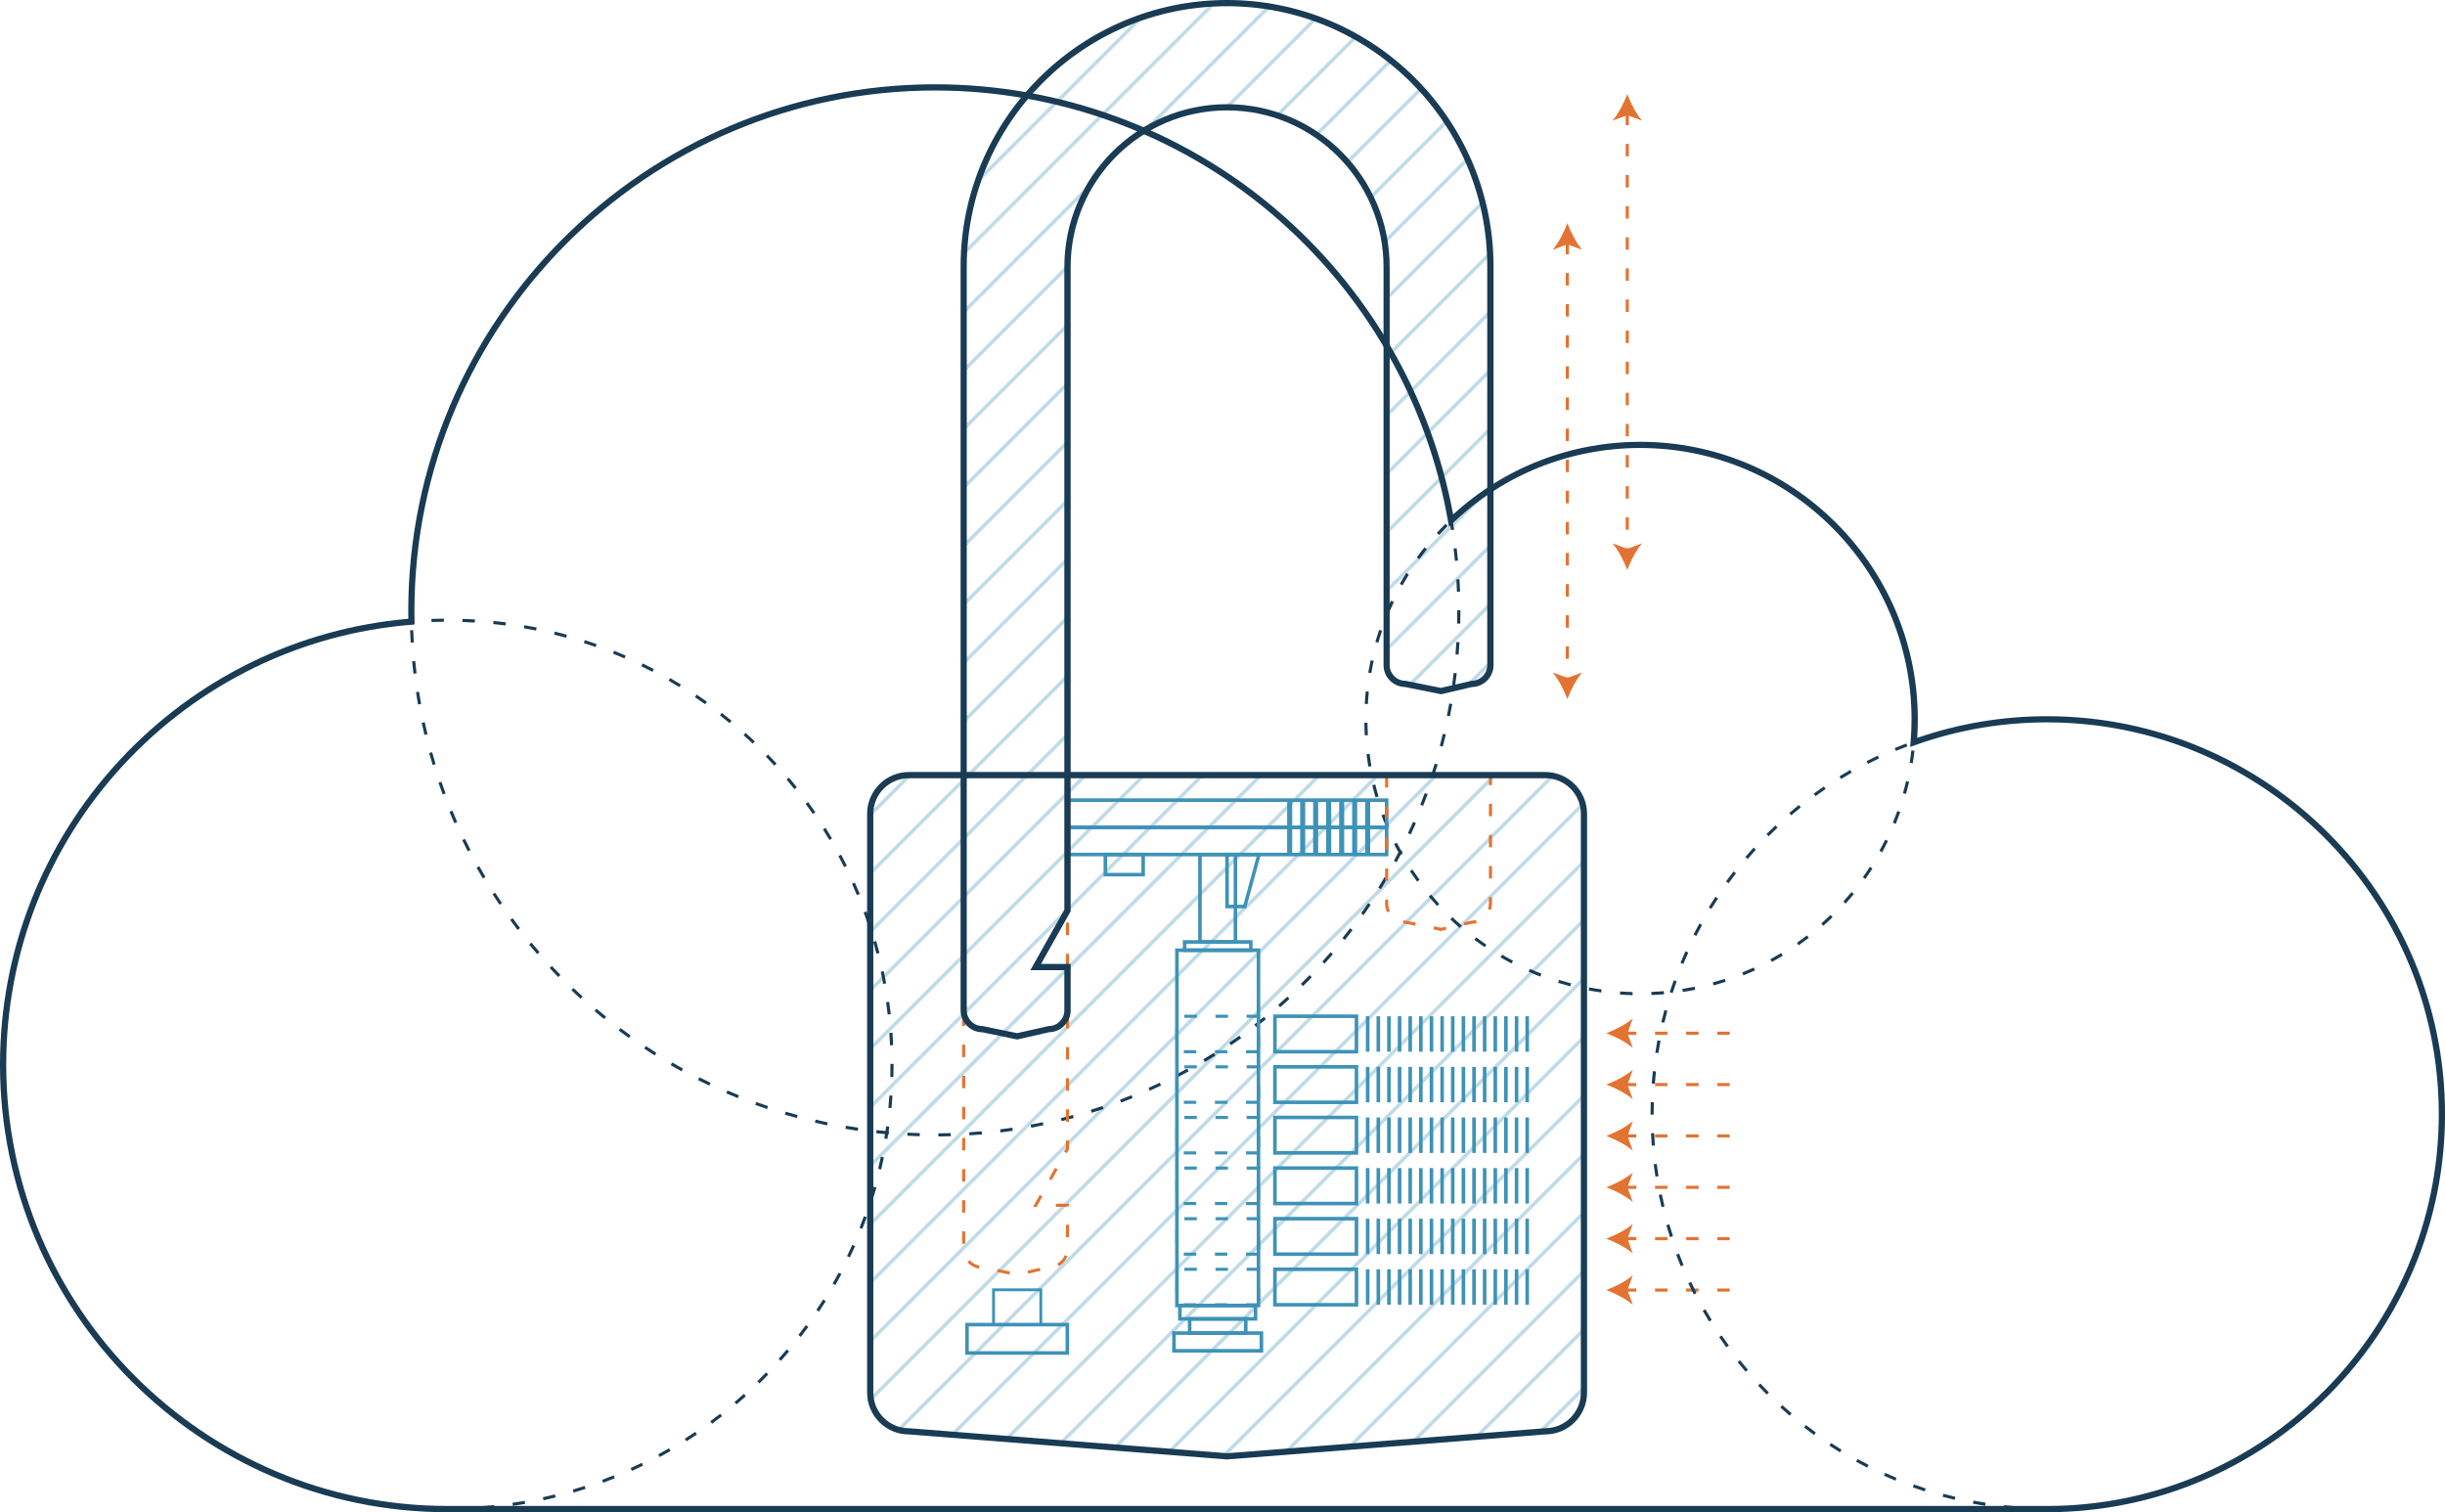 <?xml version="1.0" encoding="UTF-8"?> <!-- Generator: Adobe Illustrator 24.1.0, SVG Export Plug-In . SVG Version: 6.00 Build 0) --> <svg xmlns="http://www.w3.org/2000/svg" xmlns:xlink="http://www.w3.org/1999/xlink" version="1.1" id="Layer_1" x="0px" y="0px" viewBox="0 0 628.74 388.87" style="enable-background:new 0 0 628.74 388.87;" xml:space="preserve"> <style type="text/css"> .st0{opacity:0.33;} .st1{fill:none;} .st2{fill:#3E92B7;} .st3{fill:#E37331;} .st4{fill:#193B54;} </style> <g class="st0"> <polygon class="st1" points="279.78,199.32 223.78,255.32 223.78,269.06 293.52,199.32 "></polygon> <polygon class="st1" points="309.86,199.32 223.78,285.4 223.78,299.14 323.6,199.32 "></polygon> <polygon class="st1" points="354.98,199.32 223.78,330.52 223.78,344.27 368.72,199.32 "></polygon> <polygon class="st1" points="324.9,199.32 223.78,300.44 223.78,314.18 338.64,199.32 "></polygon> <polygon class="st1" points="294.82,199.32 223.78,270.36 223.78,284.1 308.56,199.32 "></polygon> <polygon class="st1" points="339.94,199.32 223.78,315.48 223.78,329.22 353.68,199.32 "></polygon> <polygon class="st1" points="407.31,237.24 273.37,371.18 286.11,372.18 407.31,250.98 "></polygon> <path class="st1" d="M397.37,368.06c5.46,0,9.94-4.47,9.94-9.94v-0.55l-10.53,10.53L397.37,368.06z"></path> <polygon class="st1" points="407.31,282.37 315.2,374.47 315.54,374.5 330.06,373.36 407.31,296.11 "></polygon> <polygon class="st1" points="395.37,368.22 407.31,356.27 407.31,342.53 380.45,369.39 "></polygon> <polygon class="st1" points="407.31,267.33 301.26,373.37 314,374.38 407.31,281.07 "></polygon> <polygon class="st1" points="346.39,372.07 407.31,311.15 407.31,297.41 331.47,373.24 "></polygon> <polygon class="st1" points="362.71,370.79 407.31,326.19 407.31,312.45 347.8,371.96 "></polygon> <polygon class="st1" points="379.04,369.5 407.31,341.23 407.31,327.49 364.12,370.67 "></polygon> <path class="st1" d="M356.58,171.04c0,2.67,2.16,4.83,4.83,4.83l0.57,0.11l21.3-21.3v-13.74l-26.7,26.7V171.04z"></path> <path class="st1" d="M399.79,199.64L231.6,367.82c0.68,0.15,1.39,0.23,2.11,0.23l10.56,0.83l162.58-162.58 C405.83,203.03,403.14,200.49,399.79,199.64z"></path> <path class="st1" d="M407.31,209.26c0-0.65-0.07-1.29-0.19-1.91L245.49,368.98l12.74,1L407.31,220.9V209.26z"></path> <polygon class="st1" points="407.31,252.28 287.32,372.28 300.06,373.28 407.31,266.03 "></polygon> <path class="st1" d="M397.37,199.32h-12.31L224.04,360.35c0.78,3.38,3.29,6.11,6.54,7.2L398.7,199.43 C398.27,199.37,397.82,199.32,397.37,199.32z"></path> <polygon class="st1" points="407.31,222.2 259.43,370.08 272.17,371.08 407.31,235.94 "></polygon> <path class="st1" d="M370.02,199.32L223.78,345.57v12.56c0,0.38,0.03,0.75,0.07,1.12l159.91-159.91H370.02z"></path> <polygon class="st1" points="274.51,199.32 274.51,189.55 223.78,240.28 223.78,254.02 278.48,199.32 "></polygon> <path class="st1" d="M293.08,34.32l32.74-32.74c-3.35-0.51-6.78-0.78-10.27-0.78c-0.93,0-1.85,0.03-2.77,0.07l-64.89,64.89 c-0.04,0.92-0.07,1.84-0.07,2.77v11.05l33.42-33.42C284.33,41.45,288.37,37.41,293.08,34.32z"></path> <path class="st1" d="M251.87,45.44l40.58-40.58C273.65,11.7,258.71,26.64,251.87,45.44z"></path> <path class="st1" d="M356.58,68.62v7.47l24.54-24.54c-0.91-3.52-2.11-6.92-3.55-10.19l-21.41,21.41 C356.43,64.69,356.58,66.64,356.58,68.62z"></path> <path class="st1" d="M355.98,61.66l21.19-21.19c-1.41-3.08-3.04-6.04-4.88-8.86l-19.6,19.6C354.23,54.48,355.34,57.99,355.98,61.66 z"></path> <path class="st1" d="M346.18,41.37l18.93-18.93c-2.21-2.37-4.59-4.59-7.11-6.63l-19.1,19.1C341.58,36.77,344.02,38.94,346.18,41.37 z"></path> <path class="st1" d="M223.8,208.88l9.53-9.53C228.17,199.54,224,203.72,223.8,208.88z"></path> <path class="st1" d="M327.96,29.52l20.28-20.28c-3.01-1.67-6.16-3.12-9.42-4.32l-22.69,22.69 C320.24,27.66,324.22,28.32,327.96,29.52z"></path> <path class="st1" d="M314.82,27.61l23.02-23.02c-3.52-1.23-7.17-2.18-10.93-2.82l-30.63,30.63 C301.83,29.44,308.13,27.73,314.82,27.61z"></path> <path class="st1" d="M338.13,34.39l19.15-19.15c-2.59-2.03-5.34-3.88-8.21-5.53l-20.13,20.13 C332.2,30.98,335.29,32.51,338.13,34.39z"></path> <path class="st1" d="M352.26,50.33l19.52-19.52c-1.83-2.71-3.84-5.29-6.03-7.71l-18.96,18.96 C348.93,44.58,350.77,47.35,352.26,50.33z"></path> <polygon class="st1" points="356.58,136.26 383.28,109.57 383.28,95.83 356.58,122.52 "></polygon> <polygon class="st1" points="370.55,177.71 376.74,176.27 383.28,169.73 383.28,155.99 363.06,176.2 "></polygon> <polygon class="st1" points="356.58,151.3 383.28,124.61 383.28,110.87 356.58,137.56 "></polygon> <polygon class="st1" points="356.58,166.35 383.28,139.65 383.28,125.91 356.58,152.6 "></polygon> <polygon class="st1" points="356.58,121.22 383.28,94.53 383.28,80.78 356.58,107.48 "></polygon> <path class="st1" d="M356.58,106.18l26.7-26.7V68.53c0-0.91-0.03-1.82-0.07-2.72l-26.63,26.63V106.18z"></path> <path class="st1" d="M356.58,91.14l26.57-26.57c-0.24-4.09-0.85-8.09-1.78-11.96L356.58,77.4V91.14z"></path> <path class="st1" d="M294.42,4.19L251.21,47.4c-1.78,5.4-2.9,11.1-3.25,16.99l63.46-63.46C305.51,1.3,299.82,2.41,294.42,4.19z"></path> <path class="st1" d="M378.44,175.87c2.67,0,4.83-2.16,4.83-4.83v-0.01L378.44,175.87L378.44,175.87z"></path> <path class="st1" d="M279.33,49.37l-31.51,31.51v13.74l26.72-26.72C274.65,61.21,276.36,54.91,279.33,49.37z"></path> <polygon class="st1" points="274.51,99.3 247.81,126 247.81,139.74 274.51,113.04 "></polygon> <polygon class="st1" points="274.51,114.34 247.81,141.04 247.81,154.78 274.51,128.08 "></polygon> <polygon class="st1" points="274.51,129.39 247.81,156.08 247.81,169.82 274.51,143.13 "></polygon> <polygon class="st1" points="274.51,84.26 247.81,110.96 247.81,124.7 274.51,98 "></polygon> <polygon class="st1" points="274.51,69.22 247.81,95.92 247.81,109.66 274.51,82.96 "></polygon> <polygon class="st1" points="274.51,159.47 247.81,186.16 247.81,199.32 234.65,199.32 223.78,210.2 223.78,223.94 274.51,173.21 "></polygon> <polygon class="st1" points="274.51,144.43 247.81,171.12 247.81,184.86 274.51,158.17 "></polygon> <polygon class="st1" points="274.51,174.51 223.78,225.24 223.78,238.98 274.51,188.25 "></polygon> <path class="st2" d="M292.45,4.86l-40.58,40.58c-0.24,0.65-0.45,1.31-0.67,1.97l43.21-43.21C293.76,4.41,293.1,4.62,292.45,4.86z"></path> <path class="st2" d="M311.41,0.94L247.95,64.4c-0.03,0.45-0.05,0.91-0.07,1.37l64.89-64.89C312.32,0.89,311.87,0.91,311.41,0.94z"></path> <path class="st2" d="M281.24,46.16l-33.42,33.42v1.3l31.51-31.51C279.91,48.26,280.55,47.19,281.24,46.16z"></path> <path class="st2" d="M296.29,32.41l30.63-30.63c-0.37-0.06-0.73-0.14-1.1-0.2l-32.74,32.74C294.11,33.63,295.18,32.99,296.29,32.41 z"></path> <path class="st2" d="M315.54,27.59c0.19,0,0.39,0.01,0.58,0.01l22.69-22.69c-0.32-0.12-0.65-0.22-0.97-0.33l-23.02,23.02 C315.06,27.61,315.3,27.59,315.54,27.59z"></path> <path class="st2" d="M274.51,68.62c0-0.24,0.01-0.48,0.02-0.72l-26.72,26.72v1.3l26.7-26.7V68.62z"></path> <path class="st2" d="M328.93,29.84l20.13-20.13c-0.28-0.16-0.55-0.32-0.83-0.48l-20.28,20.28 C328.28,29.62,328.61,29.73,328.93,29.84z"></path> <polygon class="st2" points="274.51,82.96 247.81,109.66 247.81,110.96 274.51,84.26 "></polygon> <path class="st2" d="M338.9,34.91l19.1-19.1c-0.24-0.19-0.48-0.38-0.73-0.57l-19.15,19.15C338.39,34.56,338.64,34.74,338.9,34.91z"></path> <polygon class="st2" points="274.51,98 247.81,124.7 247.81,126 274.51,99.3 "></polygon> <polygon class="st2" points="274.51,113.04 247.81,139.74 247.81,141.04 274.51,114.34 "></polygon> <path class="st2" d="M346.79,42.07l18.96-18.96c-0.21-0.23-0.42-0.45-0.63-0.67l-18.93,18.93 C346.39,41.6,346.59,41.83,346.79,42.07z"></path> <polygon class="st2" points="274.51,128.08 247.81,154.78 247.81,156.08 274.51,129.39 "></polygon> <path class="st2" d="M352.69,51.21l19.6-19.6c-0.17-0.26-0.33-0.53-0.51-0.79l-19.52,19.52C352.41,50.62,352.55,50.91,352.69,51.21 z"></path> <polygon class="st2" points="274.51,143.13 247.81,169.82 247.81,171.12 274.51,144.43 "></polygon> <path class="st2" d="M356.16,62.78l21.41-21.41c-0.13-0.3-0.27-0.6-0.41-0.89l-21.19,21.19C356.04,62.03,356.1,62.41,356.16,62.78z "></path> <polygon class="st2" points="274.51,158.17 247.81,184.86 247.81,186.16 274.51,159.47 "></polygon> <path class="st2" d="M356.58,77.4l24.79-24.79c-0.08-0.35-0.16-0.71-0.25-1.05L356.58,76.1V77.4z"></path> <path class="st2" d="M233.72,199.32c-0.13,0-0.26,0.01-0.38,0.02l-9.53,9.53c0,0.13-0.02,0.25-0.02,0.38v0.94l10.87-10.87H233.72z"></path> <polygon class="st2" points="274.51,173.21 223.78,223.94 223.78,225.24 274.51,174.51 "></polygon> <path class="st2" d="M356.58,92.44l26.63-26.63c-0.02-0.42-0.03-0.83-0.06-1.24l-26.57,26.57V92.44z"></path> <polygon class="st2" points="356.58,107.48 383.28,80.78 383.28,79.48 356.58,106.18 "></polygon> <polygon class="st2" points="274.51,188.25 223.78,238.98 223.78,240.28 274.51,189.55 "></polygon> <polygon class="st2" points="278.48,199.32 223.78,254.02 223.78,255.32 279.78,199.32 "></polygon> <polygon class="st2" points="356.58,122.52 383.28,95.83 383.28,94.53 356.58,121.22 "></polygon> <polygon class="st2" points="293.52,199.32 223.78,269.06 223.78,270.36 294.82,199.32 "></polygon> <polygon class="st2" points="356.58,137.56 383.28,110.87 383.28,109.57 356.58,136.26 "></polygon> <polygon class="st2" points="356.58,152.6 383.28,125.91 383.28,124.61 356.58,151.3 "></polygon> <polygon class="st2" points="308.56,199.32 223.78,284.1 223.78,285.4 309.86,199.32 "></polygon> <polygon class="st2" points="323.6,199.32 223.78,299.14 223.78,300.44 324.9,199.32 "></polygon> <polygon class="st2" points="356.58,167.65 383.28,140.95 383.28,139.65 356.58,166.35 "></polygon> <polygon class="st2" points="338.64,199.32 223.78,314.18 223.78,315.48 339.94,199.32 "></polygon> <polygon class="st2" points="363.06,176.2 383.28,155.99 383.28,154.69 361.98,175.99 "></polygon> <polygon class="st2" points="353.68,199.32 223.78,329.22 223.78,330.52 354.98,199.32 "></polygon> <polygon class="st2" points="378.43,175.87 383.28,171.03 383.28,169.73 376.74,176.27 "></polygon> <polygon class="st2" points="368.72,199.32 223.78,344.27 223.78,345.57 370.02,199.32 "></polygon> <path class="st2" d="M383.76,199.32L223.85,359.24c0.04,0.38,0.11,0.74,0.19,1.11l161.02-161.02H383.76z"></path> <path class="st2" d="M398.7,199.43L230.59,367.54c0.33,0.11,0.67,0.21,1.02,0.28l168.19-168.19 C399.44,199.55,399.07,199.48,398.7,199.43z"></path> <path class="st2" d="M406.86,206.31L244.28,368.89l1.21,0.09l161.63-161.63C407.05,207,406.97,206.65,406.86,206.31z"></path> <polygon class="st2" points="407.31,220.9 258.22,369.99 259.43,370.08 407.31,222.2 "></polygon> <polygon class="st2" points="407.31,235.94 272.17,371.08 273.37,371.18 407.31,237.24 "></polygon> <polygon class="st2" points="407.31,250.98 286.11,372.18 287.32,372.28 407.31,252.28 "></polygon> <polygon class="st2" points="407.31,266.03 300.06,373.28 301.26,373.37 407.31,267.33 "></polygon> <polygon class="st2" points="407.31,281.07 314,374.38 315.2,374.47 407.31,282.37 "></polygon> <polygon class="st2" points="407.31,297.41 407.31,296.11 330.06,373.36 331.47,373.24 "></polygon> <polygon class="st2" points="347.8,371.96 407.31,312.45 407.31,311.15 346.39,372.07 "></polygon> <polygon class="st2" points="364.12,370.67 407.31,327.49 407.31,326.19 362.71,370.79 "></polygon> <polygon class="st2" points="380.45,369.39 407.31,342.53 407.31,341.23 379.04,369.5 "></polygon> <polygon class="st2" points="396.78,368.1 407.31,357.57 407.31,356.27 395.37,368.22 "></polygon> </g> <g> <g> <path class="st3" d="M444.8,266.09h-3.2v-0.8h3.2V266.09z M436.8,266.09h-3.2v-0.8h3.2V266.09z M428.8,266.09h-3.2v-0.8h3.2 V266.09z M420.8,266.09h-2.92v-0.8h2.92V266.09z"></path> </g> <g> <g> <path class="st3" d="M413.05,265.69c2.27-0.84,5.09-2.28,6.84-3.8l-1.38,3.8l1.38,3.8C418.14,267.97,415.33,266.54,413.05,265.69 z"></path> </g> </g> </g> <g> <g> <path class="st3" d="M444.8,279.3h-3.2v-0.8h3.2V279.3z M436.8,279.3h-3.2v-0.8h3.2V279.3z M428.8,279.3h-3.2v-0.8h3.2V279.3z M420.8,279.3h-2.92v-0.8h2.92V279.3z"></path> </g> <g> <g> <path class="st3" d="M413.05,278.9c2.27-0.84,5.09-2.28,6.84-3.8l-1.38,3.8l1.38,3.8C418.14,281.18,415.33,279.74,413.05,278.9z"></path> </g> </g> </g> <g> <g> <path class="st3" d="M444.8,292.51h-3.2v-0.8h3.2V292.51z M436.8,292.51h-3.2v-0.8h3.2V292.51z M428.8,292.51h-3.2v-0.8h3.2 V292.51z M420.8,292.51h-2.92v-0.8h2.92V292.51z"></path> </g> <g> <g> <path class="st3" d="M413.05,292.11c2.27-0.84,5.09-2.28,6.84-3.8l-1.38,3.8l1.38,3.8C418.14,294.39,415.33,292.95,413.05,292.11 z"></path> </g> </g> </g> <g> <g> <path class="st3" d="M444.8,305.72h-3.2v-0.8h3.2V305.72z M436.8,305.72h-3.2v-0.8h3.2V305.72z M428.8,305.72h-3.2v-0.8h3.2 V305.72z M420.8,305.72h-2.92v-0.8h2.92V305.72z"></path> </g> <g> <g> <path class="st3" d="M413.05,305.32c2.27-0.84,5.09-2.28,6.84-3.8l-1.38,3.8l1.38,3.8C418.14,307.6,415.33,306.16,413.05,305.32z "></path> </g> </g> </g> <g> <g> <path class="st3" d="M444.8,318.93h-3.2v-0.8h3.2V318.93z M436.8,318.93h-3.2v-0.8h3.2V318.93z M428.8,318.93h-3.2v-0.8h3.2 V318.93z M420.8,318.93h-2.92v-0.8h2.92V318.93z"></path> </g> <g> <g> <path class="st3" d="M413.05,318.53c2.27-0.84,5.09-2.28,6.84-3.8l-1.38,3.8l1.38,3.8C418.14,320.81,415.33,319.37,413.05,318.53 z"></path> </g> </g> </g> <g> <g> <path class="st3" d="M444.8,332.14h-3.2v-0.8h3.2V332.14z M436.8,332.14h-3.2v-0.8h3.2V332.14z M428.8,332.14h-3.2v-0.8h3.2 V332.14z M420.8,332.14h-2.92v-0.8h2.92V332.14z"></path> </g> <g> <g> <path class="st3" d="M413.05,331.74c2.27-0.84,5.09-2.28,6.84-3.8l-1.38,3.8l1.38,3.8C418.14,334.02,415.33,332.58,413.05,331.74 z"></path> </g> </g> </g> <g> <g> <path class="st4" d="M115.95,388.46l-0.01-0.8c1.06-0.01,2.12-0.03,3.18-0.07l0.03,0.8C118.08,388.43,117.02,388.45,115.95,388.46 z M111.14,388.4c-1.07-0.04-2.14-0.09-3.2-0.15l0.05-0.8c1.05,0.07,2.11,0.12,3.18,0.15L111.14,388.4z M123.94,388.13l-0.06-0.8 c1.06-0.08,2.11-0.18,3.17-0.29l0.08,0.8C126.07,387.95,125.01,388.05,123.94,388.13z M103.16,387.85 c-1.06-0.11-2.12-0.23-3.18-0.37l0.1-0.79c1.05,0.14,2.1,0.26,3.16,0.37L103.16,387.85z M131.89,387.24l-0.12-0.79 c1.05-0.15,2.1-0.32,3.14-0.5l0.14,0.79C134.01,386.92,132.95,387.09,131.89,387.24z M95.23,386.75c-1.05-0.18-2.1-0.38-3.15-0.59 l0.16-0.78c1.04,0.21,2.08,0.41,3.12,0.59L95.23,386.75z M139.77,385.8l-0.17-0.78c1.04-0.23,2.07-0.47,3.1-0.73l0.19,0.78 C141.85,385.33,140.81,385.57,139.77,385.8z M87.4,385.1c-1.04-0.26-2.07-0.53-3.1-0.81l0.21-0.77c1.02,0.28,2.05,0.55,3.08,0.81 L87.4,385.1z M147.52,383.82l-0.23-0.77c1.02-0.3,2.03-0.61,3.04-0.94l0.25,0.76C149.57,383.2,148.55,383.51,147.52,383.82z M79.7,382.9c-1.02-0.33-2.04-0.68-3.04-1.03l0.27-0.75c1,0.36,2.01,0.7,3.02,1.03L79.7,382.9z M155.12,381.29l-0.28-0.75 c1-0.37,1.98-0.75,2.96-1.15l0.3,0.74C157.11,380.53,156.12,380.92,155.12,381.29z M72.16,380.16c-0.99-0.4-1.98-0.82-2.96-1.25 l0.32-0.73c0.97,0.43,1.95,0.84,2.94,1.24L72.16,380.16z M162.5,378.24l-0.33-0.73c0.96-0.44,1.92-0.89,2.87-1.35l0.35,0.72 C164.44,377.34,163.47,377.8,162.5,378.24z M64.83,376.89c-0.96-0.47-1.92-0.95-2.86-1.45l0.37-0.71 c0.94,0.49,1.89,0.97,2.84,1.44L64.83,376.89z M169.65,374.68l-0.38-0.7c0.93-0.5,1.85-1.02,2.77-1.55l0.4,0.69 C171.52,373.65,170.59,374.17,169.65,374.68z M57.76,373.13c-0.93-0.54-1.84-1.08-2.75-1.64l0.42-0.68 c0.9,0.56,1.82,1.1,2.73,1.63L57.76,373.13z M176.54,370.63l-0.43-0.68c0.89-0.57,1.78-1.15,2.66-1.74l0.45,0.66 C178.33,369.48,177.44,370.06,176.54,370.63z M50.96,368.87c-0.89-0.6-1.76-1.21-2.63-1.83l0.47-0.65 c0.86,0.62,1.73,1.22,2.61,1.82L50.96,368.87z M183.13,366.11l-0.47-0.64c0.85-0.63,1.7-1.27,2.53-1.92l0.49,0.63 C184.84,364.83,183.99,365.48,183.13,366.11z M44.49,364.16c-0.84-0.66-1.67-1.33-2.5-2.01l0.51-0.62c0.82,0.68,1.64,1.34,2.48,2 L44.49,364.16z M189.4,361.14l-0.52-0.61c0.81-0.69,1.6-1.39,2.39-2.09l0.54,0.6C191.02,359.75,190.21,360.45,189.4,361.14z M38.35,359.01c-0.79-0.71-1.58-1.44-2.35-2.18l0.55-0.58c0.77,0.73,1.55,1.45,2.33,2.16L38.35,359.01z M195.31,355.75l-0.56-0.57 c0.76-0.74,1.51-1.49,2.24-2.26l0.57,0.56C196.82,354.24,196.07,355,195.31,355.75z M32.6,353.45c-0.74-0.77-1.47-1.55-2.19-2.33 l0.59-0.54c0.71,0.78,1.44,1.55,2.18,2.32L32.6,353.45z M200.83,349.95l-0.6-0.53c0.7-0.79,1.4-1.59,2.08-2.41l0.61,0.52 C202.24,348.35,201.54,349.16,200.83,349.95z M27.24,347.51c-0.69-0.82-1.36-1.64-2.02-2.48l0.63-0.5 c0.66,0.83,1.33,1.65,2.01,2.46L27.24,347.51z M205.94,343.79l-0.63-0.49c0.65-0.84,1.28-1.69,1.91-2.55l0.65,0.47 C207.24,342.09,206.59,342.94,205.94,343.79z M22.31,341.21c-0.63-0.86-1.24-1.73-1.85-2.61l0.66-0.45 c0.6,0.87,1.21,1.74,1.83,2.59L22.31,341.21z M210.61,337.28l-0.67-0.44c0.59-0.88,1.16-1.77,1.73-2.67l0.68,0.42 C211.79,335.49,211.21,336.39,210.61,337.28z M17.83,334.59c-0.56-0.9-1.12-1.81-1.66-2.73l0.69-0.4 c0.54,0.91,1.09,1.82,1.65,2.71L17.83,334.59z M214.82,330.46l-0.7-0.4c0.53-0.92,1.04-1.85,1.54-2.79l0.71,0.38 C215.87,328.59,215.35,329.53,214.82,330.46z M13.83,327.67c-0.5-0.94-0.99-1.88-1.46-2.84l0.72-0.36 c0.47,0.95,0.96,1.89,1.45,2.82L13.83,327.67z M218.54,323.36l-0.72-0.35c0.46-0.96,0.91-1.92,1.34-2.89l0.73,0.33 C219.46,321.42,219.01,322.39,218.54,323.36z M10.32,320.5c-0.43-0.97-0.85-1.95-1.26-2.93l0.74-0.31 c0.4,0.98,0.82,1.95,1.25,2.91L10.32,320.5z M221.76,316.01l-0.74-0.29c0.39-0.99,0.77-1.98,1.13-2.98l0.75,0.27 C222.53,314.01,222.15,315.01,221.76,316.01z M7.32,313.09c-0.37-1-0.72-2.01-1.06-3.02l0.76-0.25c0.34,1.01,0.69,2.01,1.05,3 L7.32,313.09z M224.45,308.45l-0.76-0.24c0.32-1.01,0.63-2.02,0.92-3.04l0.77,0.22C225.08,306.41,224.77,307.43,224.45,308.45z M4.84,305.48c-0.29-1.02-0.57-2.05-0.84-3.09l0.77-0.2c0.26,1.03,0.54,2.05,0.83,3.07L4.84,305.48z M226.6,300.74l-0.78-0.19 c0.25-1.03,0.48-2.06,0.7-3.1l0.78,0.17C227.09,298.66,226.85,299.7,226.6,300.74z M2.9,297.71c-0.22-1.04-0.43-2.09-0.62-3.14 l0.79-0.15c0.19,1.05,0.4,2.09,0.62,3.12L2.9,297.71z M228.2,292.89l-0.79-0.13c0.18-1.04,0.34-2.09,0.48-3.14l0.79,0.11 C228.54,290.79,228.38,291.84,228.2,292.89z M1.52,289.83c-0.15-1.05-0.28-2.11-0.4-3.18l0.8-0.09c0.12,1.06,0.25,2.11,0.4,3.16 L1.52,289.83z M229.25,284.96l-0.8-0.08c0.1-1.05,0.19-2.11,0.26-3.17l0.8,0.05C229.44,282.84,229.35,283.9,229.25,284.96z M0.68,281.87c-0.07-1.06-0.13-2.13-0.18-3.2l0.8-0.03c0.04,1.06,0.1,2.12,0.18,3.18L0.68,281.87z M229.74,276.97l-0.8-0.02 c0.03-1.06,0.04-2.12,0.04-3.18v-0.2h0.8v0.2C229.79,274.84,229.77,275.91,229.74,276.97z M1.2,273.87H0.4l0-0.09 c0-1.05,0.01-2.08,0.04-3.11l0.8,0.02c-0.03,1.02-0.04,2.05-0.04,3.08L1.2,273.87z M228.88,268.8c-0.05-1.06-0.11-2.12-0.18-3.18 l0.8-0.06c0.07,1.06,0.14,2.13,0.18,3.2L228.88,268.8z M1.47,265.93l-0.8-0.05c0.07-1.07,0.16-2.13,0.26-3.19l0.8,0.08 C1.62,263.81,1.54,264.87,1.47,265.93z M228.27,260.88c-0.12-1.06-0.25-2.11-0.4-3.15l0.79-0.11c0.15,1.05,0.28,2.11,0.4,3.18 L228.27,260.88z M2.28,258.02l-0.79-0.11c0.15-1.06,0.31-2.12,0.48-3.17l0.79,0.13C2.59,255.92,2.43,256.97,2.28,258.02z M227.1,253.02c-0.19-1.04-0.4-2.08-0.62-3.12l0.78-0.17c0.22,1.04,0.43,2.09,0.62,3.14L227.1,253.02z M3.64,250.19l-0.78-0.16 c0.22-1.05,0.45-2.09,0.7-3.12l0.78,0.19C4.09,248.12,3.86,249.15,3.64,250.19z M225.39,245.26c-0.27-1.03-0.54-2.05-0.84-3.07 l0.77-0.22c0.29,1.02,0.58,2.05,0.84,3.09L225.39,245.26z M5.55,242.48l-0.77-0.22c0.29-1.03,0.6-2.05,0.92-3.07l0.76,0.24 C6.15,240.44,5.84,241.46,5.55,242.48z M223.14,237.63c-0.34-1.01-0.69-2.01-1.05-3l0.75-0.27c0.37,1,0.72,2.01,1.06,3.02 L223.14,237.63z M8,234.9l-0.75-0.27c0.37-1.01,0.75-2.01,1.14-3l0.74,0.29C8.74,232.91,8.37,233.9,8,234.9z M220.35,230.19 c-0.41-0.98-0.82-1.95-1.25-2.91l0.73-0.33c0.43,0.97,0.86,1.95,1.26,2.93L220.35,230.19z M10.99,227.51l-0.73-0.32 c0.44-0.98,0.88-1.95,1.35-2.91l0.72,0.35C11.86,225.58,11.42,226.54,10.99,227.51z M217.06,222.98 c-0.47-0.95-0.96-1.89-1.46-2.82l0.71-0.38c0.5,0.94,0.99,1.88,1.47,2.84L217.06,222.98z M14.48,220.36l-0.71-0.38 c0.5-0.95,1.02-1.88,1.55-2.81l0.7,0.4C15.49,218.49,14.98,219.42,14.48,220.36z M213.27,216.01c-0.54-0.91-1.09-1.82-1.65-2.71 l0.68-0.42c0.57,0.9,1.12,1.81,1.66,2.73L213.27,216.01z M18.46,213.46l-0.68-0.42c0.57-0.91,1.15-1.81,1.74-2.7l0.67,0.44 C19.6,211.67,19.02,212.56,18.46,213.46z M209.01,209.31c-0.6-0.87-1.21-1.74-1.84-2.59l0.65-0.47c0.63,0.86,1.24,1.73,1.85,2.61 L209.01,209.31z M22.91,206.87l-0.65-0.47c0.63-0.86,1.27-1.72,1.92-2.57l0.63,0.49C24.17,205.16,23.53,206.01,22.91,206.87z M204.28,202.93c-0.66-0.83-1.33-1.65-2.01-2.46l0.61-0.52c0.69,0.82,1.36,1.64,2.03,2.48L204.28,202.93z M27.81,200.6l-0.61-0.51 c0.69-0.82,1.38-1.63,2.09-2.43l0.6,0.53C29.18,198.99,28.49,199.79,27.81,200.6z M199.12,196.89c-0.72-0.78-1.44-1.55-2.18-2.32 l0.57-0.56c0.74,0.77,1.47,1.54,2.19,2.33L199.12,196.89z M33.13,194.69l-0.58-0.55c0.74-0.77,1.49-1.53,2.26-2.27l0.56,0.57 C34.61,193.18,33.86,193.93,33.13,194.69z M193.56,191.22c-0.77-0.73-1.55-1.45-2.34-2.16l0.53-0.6c0.79,0.71,1.58,1.44,2.35,2.18 L193.56,191.22z M38.84,189.17l-0.54-0.59c0.79-0.71,1.59-1.42,2.41-2.11l0.52,0.61C40.42,187.76,39.62,188.46,38.84,189.17z M187.61,185.94c-0.82-0.68-1.64-1.34-2.48-1.99l0.49-0.63c0.84,0.66,1.68,1.33,2.5,2.01L187.61,185.94z M44.92,184.06l-0.49-0.63 c0.84-0.66,1.69-1.3,2.55-1.94l0.48,0.64C46.59,182.76,45.75,183.4,44.92,184.06z M181.31,181.09c-0.86-0.62-1.73-1.22-2.61-1.82 l0.45-0.66c0.89,0.6,1.76,1.21,2.63,1.83L181.31,181.09z M51.34,179.38l-0.45-0.66c0.88-0.6,1.77-1.18,2.67-1.76l0.43,0.68 C53.1,178.21,52.21,178.79,51.34,179.38z M174.68,176.69c-0.9-0.56-1.82-1.1-2.74-1.63l0.4-0.69c0.93,0.53,1.84,1.08,2.76,1.64 L174.68,176.69z M58.06,175.16l-0.4-0.69c0.92-0.53,1.85-1.06,2.79-1.56l0.38,0.7C59.9,174.12,58.98,174.63,58.06,175.16z M167.76,172.76c-0.94-0.49-1.89-0.97-2.84-1.44l0.35-0.72c0.96,0.47,1.92,0.95,2.86,1.45L167.76,172.76z M65.06,171.43 l-0.35-0.72c0.95-0.47,1.92-0.92,2.89-1.36l0.33,0.73C66.96,170.51,66.01,170.96,65.06,171.43z M160.58,169.32 c-0.97-0.42-1.95-0.84-2.94-1.23l0.3-0.74c0.99,0.4,1.98,0.81,2.96,1.24L160.58,169.32z M72.29,168.19l-0.3-0.74 c0.99-0.4,1.98-0.79,2.98-1.16l0.28,0.75C74.26,167.41,73.27,167.79,72.29,168.19z M153.16,166.39c-1-0.36-2.01-0.7-3.02-1.02 l0.25-0.76c1.02,0.33,2.04,0.67,3.04,1.03L153.16,166.39z M79.76,165.46l-0.25-0.76c1.01-0.33,2.03-0.65,3.06-0.95l0.23,0.77 C81.78,164.82,80.77,165.14,79.76,165.46z M145.57,164c-1.02-0.28-2.05-0.55-3.08-0.81l0.19-0.78c1.04,0.26,2.07,0.53,3.1,0.81 L145.57,164z M87.4,163.27l-0.19-0.78c1.03-0.26,2.07-0.5,3.12-0.73l0.17,0.78C89.46,162.77,88.42,163.01,87.4,163.27z M137.84,162.15c-1.04-0.21-2.08-0.41-3.12-0.59l0.14-0.79c1.05,0.18,2.1,0.38,3.15,0.59L137.84,162.15z M95.17,161.61l-0.14-0.79 c1.05-0.19,2.1-0.36,3.16-0.51l0.12,0.79C97.26,161.26,96.21,161.43,95.17,161.61z M130,160.84c-1.05-0.14-2.1-0.26-3.16-0.37 l0.08-0.8c1.06,0.11,2.12,0.23,3.18,0.37L130,160.84z M103.04,160.51l-0.08-0.8c1.06-0.11,2.12-0.21,3.19-0.29l0.06,0.8 C105.15,160.3,104.09,160.4,103.04,160.51z M122.09,160.09c-1.05-0.06-2.11-0.11-3.18-0.15l0.03-0.8c1.07,0.04,2.14,0.09,3.2,0.15 L122.09,160.09z M110.97,159.95l-0.03-0.8c1.06-0.04,2.13-0.06,3.2-0.07l0.01,0.8C113.08,159.89,112.03,159.91,110.97,159.95z"></path> </g> <g> <path class="st4" d="M419.82,255.91c-1.08-0.03-2.16-0.08-3.24-0.16l0.06-0.8c1.06,0.08,2.14,0.13,3.2,0.16L419.82,255.91z M424.68,255.87l-0.03-0.8c1.06-0.04,2.14-0.11,3.2-0.2l0.07,0.8C426.84,255.76,425.75,255.83,424.68,255.87z M411.75,255.23 c-1.06-0.15-2.13-0.33-3.2-0.53l0.15-0.79c1.05,0.2,2.11,0.37,3.16,0.52L411.75,255.23z M432.74,255.09l-0.12-0.79 c1.04-0.16,2.11-0.35,3.15-0.56l0.16,0.78C434.87,254.74,433.8,254.93,432.74,255.09z M403.81,253.63 c-1.03-0.27-2.08-0.57-3.12-0.89l0.24-0.76c1.02,0.32,2.06,0.61,3.08,0.88L403.81,253.63z M440.66,253.4l-0.21-0.77 c1.03-0.28,2.06-0.59,3.07-0.92l0.25,0.76C442.75,252.8,441.7,253.11,440.66,253.4z M396.09,251.13c-1.01-0.39-2.02-0.81-3-1.25 l0.32-0.73c0.97,0.43,1.97,0.84,2.97,1.23L396.09,251.13z M448.33,250.81l-0.3-0.74c0.98-0.4,1.97-0.82,2.94-1.26l0.33,0.73 C450.33,249.98,449.33,250.41,448.33,250.81z M388.71,247.76c-0.95-0.5-1.91-1.03-2.84-1.58l0.41-0.69 c0.92,0.54,1.86,1.07,2.8,1.56L388.71,247.76z M455.65,247.36l-0.38-0.7c0.92-0.5,1.86-1.04,2.77-1.59l0.41,0.68 C457.53,246.31,456.59,246.85,455.65,247.36z M381.77,243.57c-0.89-0.61-1.78-1.25-2.63-1.89l0.48-0.64 c0.85,0.64,1.72,1.27,2.6,1.87L381.77,243.57z M462.53,243.09l-0.46-0.65c0.88-0.61,1.74-1.25,2.58-1.9l0.49,0.63 C464.29,241.82,463.41,242.47,462.53,243.09z M375.36,238.62c-0.81-0.7-1.62-1.44-2.4-2.18l0.55-0.58 c0.77,0.73,1.57,1.46,2.38,2.15L375.36,238.62z M468.88,238.07l-0.53-0.6c0.8-0.71,1.59-1.44,2.35-2.18l0.56,0.57 C470.49,236.61,469.69,237.35,468.88,238.07z M369.54,232.98c-0.72-0.79-1.44-1.61-2.14-2.43l0.61-0.51 c0.69,0.82,1.4,1.63,2.11,2.41L369.54,232.98z M474.62,232.36l-0.6-0.53c0.71-0.79,1.41-1.61,2.09-2.43l0.62,0.51 C476.05,230.73,475.34,231.56,474.62,232.36z M364.41,226.71c-0.63-0.87-1.25-1.76-1.85-2.66l0.67-0.44 c0.59,0.89,1.2,1.77,1.83,2.63L364.41,226.71z M479.69,226.03l-0.65-0.46c0.62-0.88,1.23-1.77,1.8-2.66l0.67,0.43 C480.93,224.24,480.31,225.14,479.69,226.03z M360.02,219.91c-0.53-0.94-1.05-1.89-1.53-2.85l0.71-0.36 c0.48,0.95,0.99,1.89,1.51,2.82L360.02,219.91z M484,219.16l-0.7-0.39c0.51-0.93,1.01-1.88,1.48-2.85l0.72,0.35 C485.02,217.26,484.51,218.23,484,219.16z M356.44,212.66c-0.42-0.99-0.82-2-1.19-3l0.75-0.28c0.37,0.99,0.77,1.99,1.18,2.97 L356.44,212.66z M487.5,211.85l-0.74-0.3c0.4-0.99,0.79-2,1.15-3l0.75,0.27C488.3,209.83,487.91,210.85,487.5,211.85z M353.72,205.04c-0.3-1.03-0.59-2.09-0.84-3.13l0.78-0.19c0.25,1.03,0.53,2.07,0.83,3.09L353.72,205.04z M490.13,204.18 l-0.77-0.22c0.29-1.02,0.55-2.07,0.79-3.1l0.78,0.18C490.69,202.09,490.42,203.14,490.13,204.18z M351.88,197.15 c-0.18-1.07-0.35-2.15-0.48-3.21l0.79-0.1c0.13,1.04,0.29,2.11,0.47,3.17L351.88,197.15z M491.87,196.27l-0.79-0.13 c0.17-1.04,0.31-2.11,0.43-3.18l0.8,0.09C492.19,194.13,492.04,195.21,491.87,196.27z M350.96,189.1 c-0.06-1.07-0.1-2.16-0.11-3.24l0.8-0.01c0.01,1.06,0.05,2.14,0.11,3.2L350.96,189.1z M492.69,188.21l-0.8-0.04 c0.05-1.06,0.07-2.14,0.07-3.2v-0.16h0.8v0.16C492.76,186.05,492.74,187.14,492.69,188.21z M351.75,181.05l-0.8-0.04 c0.06-1.07,0.14-2.16,0.25-3.23l0.8,0.08C351.89,178.91,351.81,179.98,351.75,181.05z M491.79,180.01 c-0.07-1.06-0.17-2.13-0.3-3.19l0.8-0.09c0.12,1.07,0.22,2.16,0.3,3.23L491.79,180.01z M352.64,173.09l-0.79-0.13 c0.18-1.05,0.39-2.12,0.62-3.18l0.78,0.17C353.02,170.99,352.82,172.05,352.64,173.09z M490.78,172.06 c-0.19-1.04-0.41-2.09-0.66-3.14l0.78-0.18c0.25,1.05,0.47,2.12,0.66,3.17L490.78,172.06z M354.44,165.28l-0.77-0.22 c0.3-1.02,0.63-2.06,0.98-3.09l0.76,0.26C355.06,163.24,354.74,164.27,354.44,165.28z M488.87,164.29 c-0.31-1.02-0.66-2.04-1.01-3.04l0.75-0.27c0.36,1.01,0.71,2.04,1.03,3.07L488.87,164.29z M357.12,157.73l-0.74-0.31 c0.42-0.99,0.86-1.98,1.33-2.96l0.72,0.34C357.98,155.77,357.54,156.76,357.12,157.73z M486.07,156.79 c-0.42-0.97-0.88-1.94-1.35-2.9l0.72-0.35c0.48,0.97,0.94,1.95,1.37,2.93L486.07,156.79z M360.66,150.53l-0.7-0.39 c0.53-0.94,1.09-1.88,1.66-2.79l0.68,0.42C361.74,148.67,361.19,149.6,360.66,150.53z M482.44,149.66 c-0.54-0.93-1.1-1.84-1.68-2.73l0.67-0.43c0.58,0.89,1.15,1.82,1.69,2.76L482.44,149.66z M364.99,143.79l-0.65-0.47 c0.63-0.87,1.3-1.74,1.97-2.58l0.62,0.5C366.27,142.07,365.62,142.93,364.99,143.79z M478.02,142.99c-0.64-0.85-1.3-1.7-1.98-2.52 l0.62-0.51c0.68,0.83,1.35,1.69,2,2.55L478.02,142.99z M370.06,137.58l-0.59-0.54c0.73-0.8,1.48-1.58,2.24-2.34l0.56,0.57 C371.53,136.02,370.78,136.8,370.06,137.58z M472.87,136.86c-0.73-0.77-1.48-1.54-2.25-2.28l0.56-0.57 c0.78,0.75,1.54,1.53,2.28,2.31L472.87,136.86z M375.8,131.99l-0.53-0.6c0.81-0.7,1.65-1.4,2.49-2.07l0.5,0.63 C377.43,130.61,376.6,131.3,375.8,131.99z M467.06,131.35c-0.82-0.69-1.66-1.37-2.5-2.01l0.49-0.63c0.85,0.65,1.7,1.34,2.52,2.04 L467.06,131.35z M382.13,127.09l-0.45-0.66c0.89-0.61,1.8-1.2,2.71-1.77l0.42,0.68C383.91,125.9,383,126.49,382.13,127.09z M460.65,126.54c-0.88-0.59-1.79-1.17-2.71-1.72l0.41-0.69c0.93,0.56,1.85,1.14,2.74,1.74L460.65,126.54z M388.97,122.95 l-0.38-0.71c0.96-0.51,1.93-1,2.89-1.45l0.34,0.72C390.88,121.96,389.92,122.45,388.97,122.95z M453.74,122.48 c-0.95-0.49-1.92-0.96-2.89-1.4l0.33-0.73c0.98,0.45,1.97,0.92,2.92,1.41L453.74,122.48z M396.24,119.61l-0.29-0.75 c1-0.39,2.03-0.77,3.05-1.11l0.26,0.76C398.25,118.85,397.23,119.22,396.24,119.61z M446.4,119.24c-1-0.38-2.03-0.73-3.03-1.06 l0.25-0.76c1.02,0.33,2.05,0.69,3.07,1.07L446.4,119.24z M403.85,117.13l-0.2-0.77c1.04-0.27,2.1-0.53,3.15-0.75l0.17,0.78 C405.92,116.6,404.88,116.86,403.85,117.13z M438.74,116.87c-1.02-0.25-2.08-0.49-3.13-0.7l0.16-0.78 c1.06,0.21,2.13,0.45,3.16,0.71L438.74,116.87z M411.7,115.53l-0.11-0.79c1.06-0.15,2.14-0.28,3.22-0.39l0.08,0.8 C413.82,115.25,412.75,115.38,411.7,115.53z M430.87,115.39c-1.05-0.14-2.12-0.25-3.19-0.34l0.07-0.8 c1.08,0.09,2.16,0.2,3.22,0.34L430.87,115.39z M419.68,114.84l-0.02-0.8c0.71-0.02,1.4-0.02,2.15-0.03c0.36,0,0.73,0,1.09,0.01 l-0.01,0.8c-0.38-0.01-0.75-0.01-1.15-0.01C421.04,114.81,420.36,114.82,419.68,114.84z"></path> </g> <g> <path class="st4" d="M526.44,388.46h-0.05c-1.05,0-2.1-0.02-3.15-0.05l0.03-0.8c1.04,0.03,2.08,0.05,3.12,0.05L526.44,388.46z M531.25,388.35l-0.04-0.8c1.06-0.05,2.12-0.12,3.17-0.2l0.06,0.8C533.38,388.23,532.32,388.3,531.25,388.35z M518.45,388.16 c-1.07-0.08-2.13-0.18-3.19-0.3l0.09-0.8c1.05,0.11,2.1,0.21,3.16,0.29L518.45,388.16z M539.22,387.67l-0.1-0.79 c1.05-0.13,2.1-0.28,3.15-0.45l0.12,0.79C541.34,387.38,540.28,387.53,539.22,387.67z M510.5,387.23 c-1.06-0.17-2.11-0.35-3.16-0.55l0.15-0.79c1.04,0.2,2.08,0.38,3.13,0.54L510.5,387.23z M547.11,386.36l-0.16-0.78 c1.04-0.22,2.07-0.45,3.1-0.69l0.19,0.78C549.2,385.91,548.16,386.14,547.11,386.36z M502.65,385.69 c-1.04-0.25-2.08-0.51-3.1-0.79l0.21-0.77c1.02,0.28,2.05,0.54,3.08,0.79L502.65,385.69z M554.88,384.43l-0.22-0.77 c1.02-0.3,2.03-0.61,3.04-0.93l0.25,0.76C556.93,383.82,555.91,384.13,554.88,384.43z M494.94,383.52 c-1.02-0.33-2.03-0.68-3.04-1.04l0.27-0.75c1,0.36,2,0.7,3.02,1.03L494.94,383.52z M562.47,381.89l-0.28-0.75 c0.99-0.37,1.97-0.76,2.94-1.17l0.31,0.74C564.46,381.12,563.47,381.52,562.47,381.89z M487.41,380.75 c-0.99-0.41-1.97-0.84-2.95-1.27l0.33-0.73c0.97,0.44,1.94,0.86,2.92,1.27L487.41,380.75z M569.82,378.78l-0.34-0.72 c0.96-0.45,1.91-0.92,2.85-1.4l0.36,0.71C571.74,377.85,570.78,378.32,569.82,378.78z M480.13,377.39 c-0.95-0.49-1.9-0.99-2.83-1.5l0.39-0.7c0.93,0.51,1.87,1.01,2.81,1.49L480.13,377.39z M576.91,375.09l-0.4-0.69 c0.92-0.53,1.83-1.06,2.73-1.62l0.42,0.68C578.75,374.02,577.83,374.56,576.91,375.09z M473.14,373.47 c-0.91-0.56-1.81-1.13-2.71-1.72l0.44-0.67c0.89,0.58,1.78,1.15,2.69,1.71L473.14,373.47z M583.68,370.86l-0.45-0.66 c0.88-0.6,1.74-1.21,2.6-1.83l0.47,0.65C585.44,369.64,584.57,370.25,583.68,370.86z M466.48,369.01 c-0.86-0.63-1.72-1.27-2.56-1.93l0.49-0.63c0.84,0.65,1.69,1.29,2.54,1.91L466.48,369.01z M590.11,366.1l-0.5-0.62 c0.83-0.66,1.64-1.34,2.45-2.02l0.52,0.61C591.77,364.75,590.95,365.43,590.11,366.1z M460.2,364.05c-0.81-0.69-1.61-1.4-2.4-2.12 l0.54-0.59c0.78,0.71,1.58,1.41,2.38,2.1L460.2,364.05z M596.15,360.86l-0.55-0.58c0.77-0.72,1.53-1.46,2.28-2.21l0.57,0.57 C597.7,359.38,596.93,360.13,596.15,360.86z M454.32,358.62c-0.75-0.75-1.5-1.52-2.23-2.3l0.58-0.55 c0.73,0.77,1.46,1.53,2.21,2.28L454.32,358.62z M601.77,355.16l-0.59-0.54c0.71-0.78,1.41-1.58,2.1-2.38l0.61,0.52 C603.2,353.57,602.49,354.37,601.77,355.16z M448.88,352.75c-0.69-0.81-1.37-1.63-2.04-2.46l0.62-0.5 c0.66,0.83,1.34,1.64,2.02,2.44L448.88,352.75z M606.93,349.03l-0.63-0.49c0.65-0.84,1.29-1.68,1.91-2.54l0.65,0.47 C608.23,347.33,607.58,348.19,606.93,349.03z M443.93,346.47c-0.63-0.86-1.24-1.73-1.84-2.61l0.66-0.45 c0.6,0.88,1.21,1.74,1.83,2.59L443.93,346.47z M611.59,342.52l-0.67-0.44c0.58-0.88,1.15-1.78,1.71-2.68l0.68,0.42 C612.75,340.73,612.18,341.63,611.59,342.52z M439.48,339.83c-0.56-0.91-1.1-1.82-1.63-2.75l0.7-0.4 c0.52,0.92,1.06,1.83,1.62,2.73L439.48,339.83z M615.73,335.66l-0.7-0.39c0.51-0.93,1.01-1.87,1.49-2.81l0.71,0.36 C616.75,333.78,616.25,334.72,615.73,335.66z M435.56,332.86c-0.48-0.95-0.95-1.9-1.41-2.87l0.72-0.34 c0.45,0.96,0.92,1.91,1.4,2.84L435.56,332.86z M619.32,328.49l-0.73-0.33c0.44-0.97,0.86-1.94,1.27-2.92l0.74,0.31 C620.19,326.53,619.76,327.52,619.32,328.49z M432.21,325.62c-0.41-0.98-0.8-1.97-1.18-2.97l0.75-0.28 c0.37,0.99,0.76,1.97,1.17,2.94L432.21,325.62z M622.34,321.06l-0.75-0.27c0.36-1,0.7-2,1.03-3.01l0.76,0.25 C623.05,319.04,622.7,320.05,622.34,321.06z M429.44,318.12c-0.33-1.01-0.64-2.03-0.94-3.06l0.77-0.22 c0.3,1.02,0.61,2.03,0.94,3.04L429.44,318.12z M624.75,313.42l-0.77-0.21c0.28-1.02,0.54-2.05,0.79-3.08l0.78,0.19 C625.3,311.35,625.03,312.39,624.75,313.42z M427.26,310.42c-0.25-1.04-0.48-2.08-0.7-3.13l0.78-0.16 c0.22,1.04,0.45,2.07,0.69,3.1L427.26,310.42z M626.55,305.62l-0.79-0.15c0.2-1.04,0.38-2.08,0.54-3.13l0.79,0.12 C626.93,303.52,626.75,304.57,626.55,305.62z M425.7,302.57c-0.17-1.05-0.32-2.11-0.45-3.17l0.79-0.1 c0.13,1.05,0.28,2.1,0.45,3.15L425.7,302.57z M627.73,297.7l-0.8-0.09c0.11-1.05,0.21-2.1,0.3-3.16l0.8,0.06 C627.95,295.58,627.85,296.64,627.73,297.7z M424.76,294.62c-0.08-1.06-0.15-2.12-0.2-3.2l0.8-0.04c0.05,1.06,0.12,2.12,0.2,3.17 L424.76,294.62z M628.29,289.72l-0.8-0.02c0.03-1.05,0.05-2.11,0.05-3.18v-0.21h0.8v0.21 C628.34,287.59,628.32,288.66,628.29,289.72z M425.24,286.62h-0.8v-0.11c0-1.04,0.02-2.07,0.05-3.09l0.8,0.02 c-0.03,1.02-0.05,2.04-0.05,3.07V286.62z M627.42,281.54c-0.05-1.06-0.12-2.12-0.2-3.17l0.8-0.06c0.09,1.06,0.15,2.13,0.2,3.2 L627.42,281.54z M425.54,278.69l-0.8-0.06c0.08-1.07,0.18-2.13,0.3-3.19l0.8,0.09C425.72,276.58,425.62,277.63,425.54,278.69z M626.73,273.63c-0.13-1.05-0.28-2.1-0.45-3.15l0.79-0.12c0.17,1.05,0.32,2.11,0.45,3.17L626.73,273.63z M426.46,270.8l-0.79-0.12 c0.16-1.06,0.35-2.11,0.54-3.16l0.79,0.15C426.8,268.71,426.62,269.75,426.46,270.8z M625.41,265.8c-0.22-1.04-0.45-2.07-0.7-3.1 l0.78-0.19c0.25,1.04,0.48,2.08,0.7,3.12L625.41,265.8z M427.99,263.01l-0.78-0.19c0.25-1.04,0.51-2.08,0.79-3.1l0.77,0.21 C428.5,260.95,428.24,261.98,427.99,263.01z M623.49,258.1c-0.3-1.02-0.61-2.03-0.94-3.04l0.76-0.25 c0.33,1.01,0.65,2.03,0.95,3.06L623.49,258.1z M430.13,255.37l-0.76-0.25c0.33-1.02,0.68-2.03,1.04-3.04l0.75,0.27 C430.8,253.35,430.46,254.35,430.13,255.37z M620.96,250.57c-0.38-0.99-0.77-1.97-1.17-2.94l0.74-0.31 c0.41,0.98,0.8,1.97,1.18,2.97L620.96,250.57z M432.88,247.89l-0.74-0.31c0.41-0.99,0.83-1.97,1.27-2.95l0.73,0.33 C433.71,245.94,433.29,246.91,432.88,247.89z M617.86,243.29c-0.45-0.96-0.92-1.9-1.4-2.84l0.71-0.37 c0.49,0.95,0.96,1.9,1.41,2.87L617.86,243.29z M436.21,240.67l-0.71-0.36c0.49-0.95,0.99-1.9,1.5-2.84l0.7,0.39 C437.19,238.78,436.69,239.72,436.21,240.67z M614.19,236.26c-0.53-0.92-1.07-1.83-1.62-2.73l0.68-0.42 c0.56,0.91,1.1,1.82,1.63,2.75L614.19,236.26z M440.09,233.73l-0.68-0.42c0.56-0.91,1.13-1.81,1.72-2.71l0.67,0.44 C441.22,231.93,440.65,232.83,440.09,233.73z M609.98,229.54c-0.6-0.88-1.21-1.74-1.83-2.59l0.65-0.47 c0.63,0.86,1.24,1.73,1.85,2.61L609.98,229.54z M444.51,227.12l-0.65-0.47c0.63-0.86,1.27-1.72,1.92-2.56l0.63,0.49 C445.77,225.42,445.13,226.26,444.51,227.12z M605.25,223.17c-0.66-0.83-1.34-1.64-2.03-2.44l0.61-0.52 c0.69,0.81,1.38,1.63,2.04,2.46L605.25,223.17z M449.43,220.88l-0.61-0.52c0.69-0.81,1.4-1.61,2.12-2.4l0.59,0.54 C450.82,219.28,450.12,220.08,449.43,220.88z M600.04,217.19c-0.73-0.77-1.46-1.53-2.21-2.28l0.57-0.57 c0.75,0.75,1.5,1.52,2.23,2.3L600.04,217.19z M454.82,215.05l-0.57-0.57c0.75-0.76,1.52-1.5,2.3-2.23l0.55,0.58 C456.33,213.56,455.57,214.3,454.82,215.05z M594.37,211.62c-0.78-0.71-1.58-1.41-2.39-2.1l0.52-0.61c0.81,0.69,1.61,1.4,2.4,2.12 L594.37,211.62z M460.64,209.65l-0.52-0.61c0.81-0.69,1.63-1.37,2.46-2.04l0.5,0.62C462.26,208.29,461.45,208.96,460.64,209.65z M588.29,206.51c-0.84-0.65-1.69-1.29-2.54-1.91l0.47-0.65c0.86,0.63,1.72,1.27,2.56,1.92L588.29,206.51z M466.87,204.73 l-0.47-0.65c0.86-0.63,1.73-1.24,2.61-1.84l0.45,0.66C468.59,203.5,467.72,204.11,466.87,204.73z M581.82,201.9 c-0.89-0.58-1.78-1.15-2.69-1.7l0.42-0.68c0.91,0.56,1.81,1.13,2.71,1.72L581.82,201.9z M473.45,200.31l-0.42-0.68 c0.91-0.56,1.82-1.1,2.75-1.63l0.4,0.69C475.26,199.22,474.35,199.76,473.45,200.31z M575.01,197.8 c-0.93-0.51-1.87-1.01-2.81-1.49l0.36-0.71c0.95,0.49,1.9,0.99,2.84,1.5L575.01,197.8z M480.36,196.43l-0.36-0.71 c0.95-0.48,1.9-0.96,2.87-1.41l0.34,0.72C482.25,195.48,481.3,195.94,480.36,196.43z M567.89,194.25 c-0.97-0.44-1.94-0.86-2.92-1.26l0.3-0.74c0.99,0.41,1.97,0.83,2.95,1.27L567.89,194.25z M487.55,193.1l-0.31-0.74 c0.98-0.41,1.97-0.8,2.97-1.18l0.28,0.75C489.5,192.3,488.52,192.69,487.55,193.1z M560.51,191.27c-1-0.36-2-0.7-3.02-1.03 l0.25-0.76c1.02,0.33,2.04,0.67,3.04,1.04L560.51,191.27z M494.99,190.34l-0.25-0.76c1.01-0.33,2.03-0.65,3.06-0.95l0.22,0.77 C497,189.7,495.99,190.01,494.99,190.34z M552.92,188.89c-1.02-0.28-2.05-0.54-3.08-0.78l0.18-0.78c1.04,0.25,2.08,0.51,3.1,0.79 L552.92,188.89z M502.63,188.18l-0.19-0.78c1.04-0.25,2.08-0.48,3.12-0.7l0.16,0.78C504.69,187.7,503.65,187.93,502.63,188.18z M545.18,187.11c-1.04-0.2-2.08-0.37-3.13-0.54l0.12-0.79c1.06,0.16,2.11,0.35,3.16,0.54L545.18,187.11z M510.41,186.63 l-0.12-0.79c1.05-0.17,2.11-0.32,3.17-0.45l0.1,0.79C512.5,186.31,511.46,186.46,510.41,186.63z M537.33,185.96 c-1.05-0.11-2.1-0.21-3.16-0.29l0.06-0.8c1.07,0.08,2.13,0.18,3.19,0.29L537.33,185.96z M518.3,185.69l-0.06-0.8 c1.06-0.08,2.12-0.15,3.19-0.2l0.04,0.8C520.41,185.54,519.35,185.61,518.3,185.69z M529.41,185.42c-1-0.03-2.01-0.04-3.02-0.04 h-0.16v-0.8h0.16c1.02,0,2.03,0.01,3.04,0.04L529.41,185.42z"></path> </g> <g> <path class="st4" d="M241.31,292.24l0-0.8c1.06-0.01,2.12-0.03,3.18-0.06l0.02,0.8C243.45,292.22,242.39,292.24,241.31,292.24z M236.51,292.19c-1.07-0.03-2.14-0.07-3.2-0.13l0.04-0.8c1.06,0.06,2.12,0.1,3.18,0.13L236.51,292.19z M249.31,291.96l-0.05-0.8 c1.06-0.07,2.12-0.15,3.17-0.24l0.07,0.8C251.44,291.81,250.38,291.89,249.31,291.96z M228.52,291.73 c-1.07-0.09-2.13-0.2-3.19-0.32l0.09-0.8c1.05,0.12,2.11,0.22,3.17,0.31L228.52,291.73z M257.28,291.21l-0.1-0.79 c1.05-0.13,2.11-0.27,3.15-0.43l0.12,0.79C259.4,290.93,258.34,291.08,257.28,291.21z M220.57,290.79 c-1.06-0.16-2.11-0.33-3.16-0.51l0.14-0.79c1.04,0.18,2.09,0.35,3.14,0.5L220.57,290.79z M265.19,289.99l-0.15-0.79 c1.05-0.19,2.09-0.4,3.12-0.62l0.16,0.78C267.29,289.59,266.24,289.79,265.19,289.99z M212.69,289.39 c-1.05-0.22-2.09-0.45-3.13-0.69l0.18-0.78c1.03,0.24,2.07,0.47,3.11,0.69L212.69,289.39z M273.02,288.3l-0.19-0.78 c1.03-0.26,2.06-0.52,3.08-0.8l0.21,0.77C275.09,287.77,274.05,288.04,273.02,288.3z M204.91,287.52 c-1.03-0.28-2.06-0.57-3.08-0.88l0.23-0.77c1.02,0.3,2.04,0.59,3.06,0.87L204.91,287.52z M280.73,286.15l-0.24-0.76 c1.02-0.32,2.02-0.64,3.03-0.98l0.26,0.76C282.76,285.5,281.75,285.83,280.73,286.15z M197.25,285.19 c-1.02-0.34-2.03-0.7-3.03-1.06l0.27-0.75c1,0.36,2,0.72,3.01,1.06L197.25,285.19z M288.29,283.54l-0.28-0.75 c0.99-0.38,1.98-0.76,2.96-1.16l0.3,0.74C290.29,282.77,289.29,283.16,288.29,283.54z M189.72,282.39 c-0.99-0.4-1.98-0.82-2.96-1.24l0.32-0.73c0.98,0.42,1.96,0.84,2.94,1.24L189.72,282.39z M295.68,280.48l-0.33-0.73 c0.97-0.43,1.93-0.88,2.88-1.33l0.34,0.72C297.62,279.6,296.65,280.05,295.68,280.48z M182.38,279.16 c-0.97-0.46-1.93-0.93-2.88-1.42l0.36-0.71c0.95,0.48,1.9,0.95,2.86,1.41L182.38,279.16z M302.86,277l-0.37-0.71 c0.94-0.49,1.87-0.99,2.8-1.5l0.39,0.7C304.75,276.01,303.81,276.51,302.86,277z M175.25,275.49c-0.94-0.52-1.87-1.05-2.79-1.58 l0.4-0.69c0.92,0.54,1.84,1.06,2.77,1.57L175.25,275.49z M309.83,273.1l-0.41-0.69c0.91-0.55,1.81-1.1,2.71-1.67l0.43,0.68 C311.65,271.99,310.75,272.55,309.83,273.1z M168.35,271.41c-0.9-0.57-1.8-1.15-2.69-1.75l0.44-0.67 c0.88,0.59,1.77,1.17,2.67,1.74L168.35,271.41z M316.56,268.79l-0.45-0.66c0.88-0.6,1.74-1.21,2.6-1.82l0.47,0.65 C318.32,267.58,317.44,268.19,316.56,268.79z M161.7,266.92c-0.87-0.62-1.73-1.26-2.58-1.9l0.48-0.64 c0.85,0.64,1.7,1.27,2.57,1.89L161.7,266.92z M323.03,264.09l-0.49-0.63c0.84-0.65,1.67-1.31,2.49-1.98l0.5,0.62 C324.71,262.77,323.87,263.43,323.03,264.09z M155.34,262.06c-0.83-0.67-1.65-1.36-2.46-2.05l0.52-0.61 c0.81,0.69,1.62,1.37,2.45,2.04L155.34,262.06z M329.21,259.01l-0.53-0.6c0.8-0.7,1.59-1.4,2.37-2.12l0.54,0.59 C330.81,257.6,330.02,258.31,329.21,259.01z M149.28,256.83c-0.79-0.72-1.57-1.45-2.34-2.19l0.55-0.58 c0.77,0.73,1.54,1.46,2.32,2.18L149.28,256.83z M335.08,253.57l-0.56-0.57c0.76-0.74,1.51-1.49,2.24-2.26l0.57,0.56 C336.6,252.07,335.85,252.83,335.08,253.57z M143.54,251.25c-0.74-0.77-1.48-1.54-2.2-2.32l0.59-0.54 c0.72,0.78,1.45,1.55,2.19,2.31L143.54,251.25z M340.63,247.8l-0.59-0.54c0.71-0.79,1.42-1.58,2.11-2.39l0.61,0.52 C342.05,246.21,341.35,247.01,340.63,247.8z M138.13,245.35c-0.7-0.81-1.38-1.62-2.06-2.45l0.62-0.51 c0.67,0.82,1.36,1.63,2.05,2.43L138.13,245.35z M345.83,241.71l-0.62-0.5c0.66-0.83,1.32-1.66,1.97-2.51l0.64,0.49 C347.16,240.03,346.5,240.88,345.83,241.71z M133.09,239.14c-0.65-0.85-1.28-1.7-1.91-2.56l0.65-0.47 c0.62,0.86,1.26,1.71,1.9,2.55L133.09,239.14z M350.66,235.32l-0.65-0.46c0.61-0.87,1.22-1.74,1.81-2.62l0.66,0.45 C351.89,233.57,351.28,234.45,350.66,235.32z M128.42,232.65c-0.6-0.88-1.18-1.77-1.76-2.67l0.67-0.43 c0.57,0.89,1.15,1.78,1.75,2.65L128.42,232.65z M355.1,228.65l-0.68-0.42c0.56-0.9,1.12-1.81,1.66-2.72l0.69,0.41 C356.23,226.83,355.67,227.75,355.1,228.65z M124.15,225.9c-0.54-0.92-1.07-1.84-1.6-2.77l0.7-0.39c0.52,0.93,1.05,1.84,1.59,2.75 L124.15,225.9z M359.15,221.73l-0.7-0.38c0.51-0.93,1.01-1.87,1.49-2.82l0.71,0.37C360.16,219.85,359.66,220.79,359.15,221.73z M120.28,218.91c-0.49-0.95-0.96-1.9-1.43-2.86l0.72-0.35c0.46,0.95,0.94,1.9,1.42,2.84L120.28,218.91z M362.78,214.58l-0.72-0.34 c0.45-0.96,0.89-1.93,1.32-2.9l0.73,0.32C363.68,212.63,363.23,213.61,362.78,214.58z M116.84,211.7 c-0.43-0.97-0.85-1.95-1.25-2.93l0.74-0.31c0.4,0.98,0.82,1.95,1.25,2.92L116.84,211.7z M365.97,207.22l-0.74-0.3 c0.39-0.99,0.78-1.98,1.15-2.98l0.75,0.28C366.75,205.22,366.37,206.22,365.97,207.22z M113.83,204.3c-0.37-1-0.73-2-1.08-3.01 l0.76-0.26c0.35,1,0.71,2,1.08,3L113.83,204.3z M368.73,199.67l-0.76-0.25c0.34-1.01,0.66-2.03,0.97-3.05l0.77,0.23 C369.39,197.64,369.06,198.66,368.73,199.67z M111.26,196.72c-0.31-1.02-0.61-2.04-0.9-3.07l0.77-0.22 c0.29,1.02,0.58,2.04,0.89,3.06L111.26,196.72z M371.02,191.99l-0.77-0.21c0.27-1.02,0.53-2.05,0.78-3.09l0.78,0.19 C371.56,189.93,371.29,190.96,371.02,191.99z M109.15,188.99c-0.25-1.04-0.49-2.08-0.71-3.12l0.78-0.17 c0.23,1.04,0.46,2.07,0.71,3.1L109.15,188.99z M372.85,184.2l-0.78-0.16c0.21-1.04,0.41-2.08,0.6-3.13l0.79,0.14 C373.26,182.1,373.06,183.15,372.85,184.2z M107.5,181.16c-0.19-1.05-0.36-2.1-0.53-3.16l0.79-0.12c0.16,1.05,0.34,2.1,0.53,3.14 L107.5,181.16z M374.2,176.31l-0.79-0.11c0.15-1.05,0.29-2.1,0.41-3.16l0.79,0.09C374.49,174.2,374.35,175.25,374.2,176.31z M106.32,173.24c-0.13-1.06-0.24-2.12-0.34-3.18l0.8-0.07c0.1,1.06,0.21,2.11,0.34,3.17L106.32,173.24z M375.09,168.35l-0.8-0.07 c0.09-1.06,0.16-2.11,0.22-3.18l0.8,0.05C375.26,166.23,375.18,167.29,375.09,168.35z M105.61,165.27 c-0.06-1.06-0.11-2.13-0.15-3.2l0.8-0.03c0.04,1.06,0.09,2.12,0.15,3.18L105.61,165.27z M375.51,160.36l-0.8-0.02 c0.03-1.06,0.04-2.12,0.04-3.18v-0.22h0.8v0.22C375.55,158.23,375.54,159.3,375.51,160.36z M106.18,157.27h-0.8v-0.11 c0-1.03,0.01-2.06,0.03-3.09l0.8,0.02c-0.02,1.02-0.03,2.05-0.03,3.07V157.27z M374.66,152.17c-0.04-1.06-0.09-2.12-0.15-3.18 l0.8-0.05c0.06,1.06,0.12,2.13,0.15,3.2L374.66,152.17z M106.4,149.32l-0.8-0.05c0.06-1.07,0.14-2.13,0.22-3.19l0.8,0.07 C106.54,147.19,106.46,148.25,106.4,149.32z M374.14,144.23c-0.1-1.06-0.21-2.11-0.34-3.16l0.79-0.1 c0.13,1.06,0.24,2.12,0.34,3.18L374.14,144.23z M107.09,141.39l-0.8-0.09c0.12-1.06,0.26-2.12,0.41-3.18l0.79,0.11 C107.35,139.28,107.22,140.33,107.09,141.39z M373.15,136.33c-0.16-1.05-0.34-2.1-0.53-3.14l0.79-0.14 c0.19,1.05,0.37,2.1,0.53,3.16L373.15,136.33z M108.25,133.52l-0.79-0.14c0.19-1.05,0.39-2.1,0.6-3.15l0.78,0.16 C108.64,131.43,108.44,132.47,108.25,133.52z M371.69,128.51c-0.23-1.04-0.46-2.07-0.71-3.1l0.78-0.19 c0.25,1.04,0.49,2.08,0.72,3.12L371.69,128.51z M109.88,125.73l-0.78-0.19c0.25-1.04,0.51-2.08,0.78-3.11l0.77,0.2 C110.38,123.66,110.12,124.69,109.88,125.73z M369.77,120.79c-0.29-1.02-0.59-2.04-0.9-3.05l0.76-0.23 c0.31,1.02,0.61,2.04,0.9,3.07L369.77,120.79z M111.96,118.05l-0.77-0.23c0.31-1.03,0.64-2.05,0.97-3.06l0.76,0.25 C112.59,116.01,112.27,117.03,111.96,118.05z M367.39,113.19c-0.35-1-0.71-2-1.08-3l0.75-0.28c0.37,1,0.73,2,1.08,3.01 L367.39,113.19z M114.51,110.48l-0.75-0.28c0.37-1.01,0.76-2.01,1.15-3l0.74,0.3C115.26,108.49,114.88,109.48,114.51,110.48z M364.56,105.76c-0.41-0.98-0.82-1.95-1.25-2.92l0.73-0.32c0.43,0.97,0.85,1.95,1.26,2.93L364.56,105.76z M117.51,103.09 l-0.73-0.32c0.43-0.98,0.88-1.95,1.33-2.92l0.72,0.34C118.38,101.14,117.94,102.11,117.51,103.09z M361.31,98.52 c-0.46-0.95-0.94-1.9-1.42-2.84l0.71-0.37c0.49,0.95,0.96,1.9,1.43,2.86L361.31,98.52z M120.94,95.89l-0.71-0.37 c0.49-0.95,0.99-1.9,1.5-2.84l0.7,0.38C121.92,94,121.42,94.94,120.94,95.89z M357.63,91.49c-0.52-0.93-1.05-1.84-1.59-2.75 l0.69-0.41c0.54,0.91,1.08,1.84,1.6,2.77L357.63,91.49z M124.79,88.91l-0.69-0.41c0.54-0.92,1.1-1.83,1.67-2.74l0.68,0.42 C125.88,87.09,125.33,87.99,124.79,88.91z M353.53,84.68c-0.57-0.89-1.16-1.78-1.75-2.65l0.66-0.45c0.6,0.88,1.18,1.77,1.76,2.67 L353.53,84.68z M129.04,82.17l-0.66-0.45c0.6-0.89,1.21-1.77,1.82-2.64l0.65,0.46C130.24,80.42,129.64,81.29,129.04,82.17z M349.04,78.12c-0.62-0.86-1.26-1.71-1.9-2.55l0.64-0.49c0.65,0.85,1.29,1.7,1.92,2.56L349.04,78.12z M133.69,75.7l-0.64-0.49 c0.65-0.85,1.31-1.69,1.98-2.52l0.62,0.5C134.99,74.02,134.34,74.86,133.69,75.7z M344.17,71.84c-0.67-0.82-1.36-1.63-2.05-2.43 l0.6-0.52c0.7,0.81,1.39,1.62,2.06,2.45L344.17,71.84z M138.71,69.52L138.1,69c0.7-0.81,1.4-1.61,2.12-2.4l0.59,0.54 C140.11,67.92,139.4,68.72,138.71,69.52z M338.93,65.85c-0.72-0.78-1.45-1.55-2.19-2.31l0.57-0.56c0.74,0.76,1.48,1.54,2.2,2.32 L338.93,65.85z M144.08,63.65l-0.57-0.56c0.74-0.77,1.5-1.52,2.26-2.27l0.56,0.57C145.57,62.14,144.82,62.89,144.08,63.65z M333.35,60.18c-0.77-0.73-1.54-1.46-2.32-2.17l0.54-0.59c0.79,0.72,1.57,1.45,2.34,2.19L333.35,60.18z M149.79,58.11l-0.54-0.59 c0.79-0.72,1.58-1.43,2.39-2.13l0.53,0.6C151.36,56.68,150.57,57.39,149.79,58.11z M327.45,54.85c-0.81-0.69-1.62-1.37-2.45-2.04 l0.5-0.62c0.83,0.67,1.65,1.36,2.46,2.05L327.45,54.85z M155.81,52.91l-0.5-0.62c0.83-0.67,1.66-1.34,2.51-1.99l0.49,0.63 C157.46,51.58,156.63,52.24,155.81,52.91z M321.23,49.87c-0.85-0.64-1.7-1.27-2.57-1.89l0.47-0.65c0.87,0.62,1.73,1.26,2.58,1.9 L321.23,49.87z M162.12,48.08l-0.47-0.65c0.86-0.62,1.74-1.23,2.62-1.84l0.45,0.66C163.85,46.85,162.98,47.46,162.12,48.08z M314.74,45.26c-0.88-0.59-1.78-1.17-2.67-1.73l0.43-0.68c0.9,0.57,1.8,1.15,2.69,1.74L314.74,45.26z M168.71,43.63l-0.43-0.68 c0.9-0.57,1.81-1.13,2.72-1.68l0.41,0.69C170.5,42.51,169.6,43.06,168.71,43.63z M307.97,41.05c-0.92-0.54-1.84-1.06-2.77-1.57 l0.39-0.7c0.94,0.52,1.87,1.04,2.79,1.58L307.97,41.05z M175.54,39.58l-0.39-0.7c0.93-0.52,1.87-1.02,2.81-1.51l0.37,0.71 C177.4,38.57,176.46,39.07,175.54,39.58z M300.97,37.24c-0.95-0.48-1.9-0.95-2.86-1.41l0.34-0.72c0.97,0.46,1.93,0.93,2.88,1.41 L300.97,37.24z M182.6,35.94l-0.35-0.72c0.96-0.46,1.92-0.91,2.9-1.34l0.33,0.73C184.51,35.04,183.55,35.49,182.6,35.94z M293.75,33.86c-0.98-0.42-1.96-0.83-2.95-1.23l0.3-0.74c0.99,0.4,1.98,0.82,2.96,1.24L293.75,33.86z M189.85,32.73l-0.3-0.74 c0.99-0.4,1.98-0.79,2.98-1.17l0.28,0.75C191.82,31.95,190.83,32.33,189.85,32.73z M286.33,30.91c-1-0.36-2-0.71-3.01-1.06 l0.25-0.76c1.02,0.34,2.03,0.7,3.03,1.06L286.33,30.91z M197.31,29.96l-0.26-0.76c1.01-0.34,2.02-0.67,3.04-0.99l0.24,0.76 C199.32,29.29,198.31,29.61,197.31,29.96z M278.77,28.41c-1.01-0.3-2.04-0.59-3.06-0.87l0.21-0.77c1.03,0.28,2.06,0.57,3.08,0.88 L278.77,28.41z M204.92,27.63l-0.21-0.77c1.03-0.28,2.06-0.55,3.1-0.81l0.19,0.78C206.97,27.08,205.94,27.35,204.92,27.63z M271.07,26.38c-1.03-0.24-2.07-0.47-3.11-0.69l0.16-0.78c1.05,0.22,2.09,0.45,3.13,0.69L271.07,26.38z M212.65,25.75l-0.16-0.78 c1.04-0.22,2.09-0.43,3.14-0.62l0.15,0.79C214.73,25.33,213.69,25.54,212.65,25.75z M263.27,24.8c-1.04-0.18-2.09-0.35-3.14-0.5 l0.12-0.79c1.06,0.16,2.11,0.32,3.16,0.5L263.27,24.8z M220.48,24.35l-0.12-0.79c1.05-0.16,2.11-0.3,3.17-0.44l0.1,0.79 C222.58,24.05,221.53,24.19,220.48,24.35z M255.4,23.69c-1.05-0.12-2.11-0.22-3.17-0.31l0.07-0.8c1.07,0.09,2.13,0.2,3.19,0.31 L255.4,23.69z M228.38,23.41l-0.07-0.8c1.06-0.09,2.13-0.18,3.19-0.25l0.05,0.8C230.5,23.23,229.44,23.31,228.38,23.41z M247.46,23.05c-1.06-0.05-2.12-0.1-3.18-0.13l0.02-0.8c1.07,0.03,2.14,0.07,3.2,0.13L247.46,23.05z M236.33,22.93l-0.02-0.8 c1.06-0.03,2.13-0.05,3.2-0.06l0.01,0.8C238.44,22.88,237.38,22.9,236.33,22.93z"></path> </g> <g> <path class="st4" d="M526.39,388.87h-411.3C51.63,388.87,0,337.23,0,273.77c0-29.11,10.89-56.89,30.68-78.23 c19.5-21.03,45.87-33.95,74.32-36.42c-0.01-0.65-0.02-1.31-0.02-1.96c0-74.71,60.78-135.49,135.49-135.49 c32.09,0,63.21,11.42,87.64,32.16c23.77,20.18,39.91,47.99,45.57,78.46c13.18-12.06,30.22-18.68,48.13-18.68 c39.35,0,71.36,32.01,71.36,71.36c0,1.57-0.05,3.17-0.16,4.78c10.72-3.7,21.95-5.58,33.39-5.58 c56.43,0,102.35,45.91,102.35,102.35S582.83,388.87,526.39,388.87z M240.46,23.27c-73.83,0-133.89,60.06-133.89,133.89 c0,0.9,0.02,1.79,0.03,2.68l0.01,0.75l-0.75,0.06c-28.34,2.28-54.63,15.06-74.03,35.98C12.34,217.67,1.6,245.06,1.6,273.77 c0,62.58,50.91,113.49,113.49,113.49h411.3c55.55,0,100.75-45.2,100.75-100.75s-45.2-100.75-100.75-100.75 c-11.67,0-23.11,1.98-34.01,5.89l-1.17,0.42l0.1-1.24c0.16-1.97,0.25-3.95,0.25-5.87c0-38.47-31.3-69.76-69.76-69.76 c-18,0-35.08,6.83-48.11,19.24l-1.08,1.03l-0.26-1.47c-5.34-30.66-21.43-58.7-45.29-78.96C302.93,34.56,272.17,23.27,240.46,23.27 z"></path> </g> </g> <g> <path class="st2" d="M268.01,341h-12.89v-9.69h12.89V341z M255.86,340.26h11.42v-8.22h-11.42V340.26z"></path> </g> <g> <path class="st2" d="M274.93,348.38h-26.72v-8.21h26.72V348.38z M249.13,347.46h24.88v-6.37h-24.88V347.46z"></path> </g> <g> <path class="st2" d="M357.04,213.21h-82.99v-7.91h82.99V213.21z M274.97,212.29h81.15v-6.07h-81.15V212.29z"></path> </g> <g> <path class="st2" d="M357.04,220.2h-82.99v-7.91h82.99V220.2z M274.97,219.28h81.15v-6.07h-81.15V219.28z"></path> </g> <g> <path class="st2" d="M294.43,225.37h-10.64v-6.09h10.64V225.37z M284.71,224.45h8.8v-4.25h-8.8V224.45z"></path> </g> <g> <path class="st2" d="M318.15,242.69h-10.04v-23.41h10.04V242.69z M309.04,241.76h8.2V220.2h-8.2V241.76z"></path> </g> <g> <path class="st2" d="M320.45,233.57h-5.37v-14.29h9.27L320.45,233.57z M316,232.65h3.75l3.4-12.45H316V232.65z"></path> </g> <g> <path class="st2" d="M322.1,244.81h-17.94v-3.05h17.94V244.81z M305.09,243.89h16.1v-1.21h-16.1V243.89z"></path> </g> <g> <path class="st2" d="M324.08,336.17h-21.89v-92.28h21.89V336.17z M303.11,335.25h20.05v-90.44h-20.05V335.25z"></path> </g> <g> <path class="st2" d="M323.32,339.61h-20.37v-4.36h20.37V339.61z M303.87,338.69h18.53v-2.52h-18.53V338.69z"></path> </g> <g> <path class="st2" d="M320.81,343.26h-15.35v-4.57h15.35V343.26z M306.38,342.34h13.51v-2.73h-13.51V342.34z"></path> </g> <g> <path class="st2" d="M324.84,347.82h-23.41v-5.48h23.41V347.82z M302.35,346.9h21.56v-3.64h-21.56V346.9z"></path> </g> <g> <path class="st2" d="M323.62,283.86h-3.2v-0.8h3.2V283.86z M315.62,283.86h-3.2v-0.8h3.2V283.86z M307.62,283.86h-3.2v-0.8h3.2 V283.86z M324.02,282.5h-0.8v-3.2h0.8V282.5z M303.05,280.43h-0.8v-3.2h0.8V280.43z M323.62,274.74h-3.05v-0.8h3.45v0.55h-0.4 V274.74z M315.77,274.74h-3.2v-0.8h3.2V274.74z M307.77,274.74h-3.2v-0.8h3.2V274.74z"></path> </g> <g> <path class="st2" d="M323.62,270.85h-3.2v-0.8h3.2V270.85z M315.62,270.85h-3.2v-0.8h3.2V270.85z M307.62,270.85h-3.2v-0.8h3.2 V270.85z M324.02,269.48h-0.8v-3.2h0.8V269.48z M303.05,267.41h-0.8v-3.2h0.8V267.41z M323.62,261.73h-3.05v-0.8h3.45v0.55h-0.4 V261.73z M315.77,261.73h-3.2v-0.8h3.2V261.73z M307.77,261.73h-3.2v-0.8h3.2V261.73z"></path> </g> <g> <path class="st2" d="M323.62,296.87h-3.2v-0.8h3.2V296.87z M315.62,296.87h-3.2v-0.8h3.2V296.87z M307.62,296.87h-3.2v-0.8h3.2 V296.87z M324.02,295.51h-0.8v-3.2h0.8V295.51z M303.05,293.44h-0.8v-3.2h0.8V293.44z M323.62,287.76h-3.05v-0.8h3.45v0.55h-0.4 V287.76z M315.77,287.76h-3.2v-0.8h3.2V287.76z M307.77,287.76h-3.2v-0.8h3.2V287.76z"></path> </g> <g> <path class="st2" d="M323.62,309.89h-3.2v-0.8h3.2V309.89z M315.62,309.89h-3.2v-0.8h3.2V309.89z M307.62,309.89h-3.2v-0.8h3.2 V309.89z M324.02,308.52h-0.8v-3.2h0.8V308.52z M303.05,306.45h-0.8v-3.2h0.8V306.45z M323.62,300.77h-3.05v-0.8h3.45v0.55h-0.4 V300.77z M315.77,300.77h-3.2v-0.8h3.2V300.77z M307.77,300.77h-3.2v-0.8h3.2V300.77z"></path> </g> <g> <path class="st2" d="M323.62,322.9h-3.2v-0.8h3.2V322.9z M315.62,322.9h-3.2v-0.8h3.2V322.9z M307.62,322.9h-3.2v-0.8h3.2V322.9z M324.02,321.54h-0.8v-3.2h0.8V321.54z M303.05,319.47h-0.8v-3.2h0.8V319.47z M323.62,313.79h-3.05v-0.8h3.45v0.55h-0.4V313.79z M315.77,313.79h-3.2v-0.8h3.2V313.79z M307.77,313.79h-3.2v-0.8h3.2V313.79z"></path> </g> <g> <path class="st2" d="M323.62,335.92h-3.2v-0.8h3.2V335.92z M315.62,335.92h-3.2v-0.8h3.2V335.92z M307.62,335.92h-3.2v-0.8h3.2 V335.92z M324.02,334.55h-0.8v-3.2h0.8V334.55z M303.05,332.48h-0.8v-3.2h0.8V332.48z M323.62,326.8h-3.05V326h3.45v0.55h-0.4 V326.8z M315.77,326.8h-3.2V326h3.2V326.8z M307.77,326.8h-3.2V326h3.2V326.8z"></path> </g> <g> <path class="st2" d="M349.28,283.92h-21.89v-10.04h21.89V283.92z M328.31,283h20.05v-8.2h-20.05V283z"></path> </g> <g> <path class="st2" d="M349.28,270.91h-21.89v-10.04h21.89V270.91z M328.31,269.99h20.05v-8.2h-20.05V269.99z"></path> </g> <g> <path class="st2" d="M349.28,296.93h-21.89V286.9h21.89V296.93z M328.31,296.01h20.05v-8.2h-20.05V296.01z"></path> </g> <g> <path class="st2" d="M349.28,309.95h-21.89v-10.04h21.89V309.95z M328.31,309.03h20.05v-8.2h-20.05V309.03z"></path> </g> <g> <path class="st2" d="M349.28,322.96h-21.89v-10.04h21.89V322.96z M328.31,322.04h20.05v-8.19h-20.05V322.04z"></path> </g> <g> <path class="st2" d="M349.28,335.98h-21.89v-10.04h21.89V335.98z M328.31,335.06h20.05v-8.2h-20.05V335.06z"></path> </g> <g> <rect x="331" y="205.76" class="st2" width="1.3" height="13.98"></rect> </g> <g> <rect x="334.34" y="205.76" class="st2" width="1.3" height="13.98"></rect> </g> <g> <rect x="337.68" y="205.76" class="st2" width="1.3" height="13.98"></rect> </g> <g> <rect x="341.03" y="205.76" class="st2" width="1.3" height="13.98"></rect> </g> <g> <rect x="344.37" y="205.76" class="st2" width="1.3" height="13.98"></rect> </g> <g> <rect x="347.71" y="205.76" class="st2" width="1.3" height="13.98"></rect> </g> <g> <rect x="351.05" y="205.76" class="st2" width="1.3" height="13.98"></rect> </g> <g> <rect x="351.24" y="261.33" class="st2" width="0.92" height="9.12"></rect> </g> <g> <rect x="353.98" y="261.33" class="st2" width="0.92" height="9.12"></rect> </g> <g> <rect x="356.71" y="261.33" class="st2" width="0.92" height="9.12"></rect> </g> <g> <rect x="359.45" y="261.33" class="st2" width="0.92" height="9.12"></rect> </g> <g> <rect x="362.18" y="261.33" class="st2" width="0.92" height="9.12"></rect> </g> <g> <rect x="364.92" y="261.33" class="st2" width="0.92" height="9.12"></rect> </g> <g> <rect x="367.65" y="261.33" class="st2" width="0.92" height="9.12"></rect> </g> <g> <rect x="370.39" y="261.33" class="st2" width="0.92" height="9.12"></rect> </g> <g> <rect x="373.12" y="261.33" class="st2" width="0.92" height="9.12"></rect> </g> <g> <rect x="375.86" y="261.33" class="st2" width="0.92" height="9.12"></rect> </g> <g> <rect x="378.59" y="261.33" class="st2" width="0.92" height="9.12"></rect> </g> <g> <rect x="381.32" y="261.33" class="st2" width="0.92" height="9.12"></rect> </g> <g> <rect x="384.06" y="261.33" class="st2" width="0.92" height="9.12"></rect> </g> <g> <rect x="386.79" y="261.33" class="st2" width="0.92" height="9.12"></rect> </g> <g> <rect x="389.53" y="261.33" class="st2" width="0.92" height="9.12"></rect> </g> <g> <rect x="392.26" y="261.33" class="st2" width="0.92" height="9.12"></rect> </g> <g> <rect x="351.24" y="274.34" class="st2" width="0.92" height="9.12"></rect> </g> <g> <rect x="353.98" y="274.34" class="st2" width="0.92" height="9.12"></rect> </g> <g> <rect x="356.71" y="274.34" class="st2" width="0.92" height="9.12"></rect> </g> <g> <rect x="359.45" y="274.34" class="st2" width="0.92" height="9.12"></rect> </g> <g> <rect x="362.18" y="274.34" class="st2" width="0.92" height="9.12"></rect> </g> <g> <rect x="364.92" y="274.34" class="st2" width="0.92" height="9.12"></rect> </g> <g> <rect x="367.65" y="274.34" class="st2" width="0.92" height="9.12"></rect> </g> <g> <rect x="370.39" y="274.34" class="st2" width="0.92" height="9.12"></rect> </g> <g> <rect x="373.12" y="274.34" class="st2" width="0.92" height="9.12"></rect> </g> <g> <rect x="375.86" y="274.34" class="st2" width="0.92" height="9.12"></rect> </g> <g> <rect x="378.59" y="274.34" class="st2" width="0.92" height="9.12"></rect> </g> <g> <rect x="381.32" y="274.34" class="st2" width="0.92" height="9.12"></rect> </g> <g> <rect x="384.06" y="274.34" class="st2" width="0.92" height="9.12"></rect> </g> <g> <rect x="386.79" y="274.34" class="st2" width="0.92" height="9.12"></rect> </g> <g> <rect x="389.53" y="274.34" class="st2" width="0.92" height="9.12"></rect> </g> <g> <rect x="392.26" y="274.34" class="st2" width="0.92" height="9.12"></rect> </g> <g> <rect x="351.24" y="287.36" class="st2" width="0.92" height="9.12"></rect> </g> <g> <rect x="353.98" y="287.36" class="st2" width="0.92" height="9.12"></rect> </g> <g> <rect x="356.71" y="287.36" class="st2" width="0.92" height="9.12"></rect> </g> <g> <rect x="359.45" y="287.36" class="st2" width="0.92" height="9.12"></rect> </g> <g> <rect x="362.18" y="287.36" class="st2" width="0.92" height="9.12"></rect> </g> <g> <rect x="364.92" y="287.36" class="st2" width="0.92" height="9.12"></rect> </g> <g> <rect x="367.65" y="287.36" class="st2" width="0.92" height="9.12"></rect> </g> <g> <rect x="370.39" y="287.36" class="st2" width="0.92" height="9.12"></rect> </g> <g> <rect x="373.12" y="287.36" class="st2" width="0.92" height="9.12"></rect> </g> <g> <rect x="375.86" y="287.36" class="st2" width="0.92" height="9.12"></rect> </g> <g> <rect x="378.59" y="287.36" class="st2" width="0.92" height="9.12"></rect> </g> <g> <rect x="381.32" y="287.36" class="st2" width="0.92" height="9.12"></rect> </g> <g> <rect x="384.06" y="287.36" class="st2" width="0.92" height="9.12"></rect> </g> <g> <rect x="386.79" y="287.36" class="st2" width="0.92" height="9.12"></rect> </g> <g> <rect x="389.53" y="287.36" class="st2" width="0.92" height="9.12"></rect> </g> <g> <rect x="392.26" y="287.36" class="st2" width="0.92" height="9.12"></rect> </g> <g> <rect x="351.24" y="300.37" class="st2" width="0.92" height="9.12"></rect> </g> <g> <rect x="353.98" y="300.37" class="st2" width="0.92" height="9.12"></rect> </g> <g> <rect x="356.71" y="300.37" class="st2" width="0.92" height="9.12"></rect> </g> <g> <rect x="359.45" y="300.37" class="st2" width="0.92" height="9.12"></rect> </g> <g> <rect x="362.18" y="300.37" class="st2" width="0.92" height="9.12"></rect> </g> <g> <rect x="364.92" y="300.37" class="st2" width="0.92" height="9.12"></rect> </g> <g> <rect x="367.65" y="300.37" class="st2" width="0.92" height="9.12"></rect> </g> <g> <rect x="370.39" y="300.37" class="st2" width="0.92" height="9.12"></rect> </g> <g> <rect x="373.12" y="300.37" class="st2" width="0.92" height="9.12"></rect> </g> <g> <rect x="375.86" y="300.37" class="st2" width="0.92" height="9.12"></rect> </g> <g> <rect x="378.59" y="300.37" class="st2" width="0.92" height="9.12"></rect> </g> <g> <rect x="381.32" y="300.37" class="st2" width="0.92" height="9.12"></rect> </g> <g> <rect x="384.06" y="300.37" class="st2" width="0.92" height="9.12"></rect> </g> <g> <rect x="386.79" y="300.37" class="st2" width="0.92" height="9.12"></rect> </g> <g> <rect x="389.53" y="300.37" class="st2" width="0.92" height="9.12"></rect> </g> <g> <rect x="392.26" y="300.37" class="st2" width="0.92" height="9.12"></rect> </g> <g> <rect x="351.24" y="313.39" class="st2" width="0.92" height="9.11"></rect> </g> <g> <rect x="353.98" y="313.39" class="st2" width="0.92" height="9.11"></rect> </g> <g> <rect x="356.71" y="313.39" class="st2" width="0.92" height="9.11"></rect> </g> <g> <rect x="359.45" y="313.39" class="st2" width="0.92" height="9.11"></rect> </g> <g> <rect x="362.18" y="313.39" class="st2" width="0.92" height="9.11"></rect> </g> <g> <rect x="364.92" y="313.39" class="st2" width="0.92" height="9.11"></rect> </g> <g> <rect x="367.65" y="313.39" class="st2" width="0.92" height="9.11"></rect> </g> <g> <rect x="370.39" y="313.39" class="st2" width="0.92" height="9.11"></rect> </g> <g> <rect x="373.12" y="313.39" class="st2" width="0.92" height="9.11"></rect> </g> <g> <rect x="375.86" y="313.39" class="st2" width="0.92" height="9.11"></rect> </g> <g> <rect x="378.59" y="313.39" class="st2" width="0.92" height="9.11"></rect> </g> <g> <rect x="381.32" y="313.39" class="st2" width="0.92" height="9.11"></rect> </g> <g> <rect x="384.06" y="313.39" class="st2" width="0.92" height="9.11"></rect> </g> <g> <rect x="386.79" y="313.39" class="st2" width="0.92" height="9.11"></rect> </g> <g> <rect x="389.53" y="313.39" class="st2" width="0.92" height="9.11"></rect> </g> <g> <rect x="392.26" y="313.39" class="st2" width="0.92" height="9.11"></rect> </g> <g> <rect x="351.24" y="326.4" class="st2" width="0.92" height="9.12"></rect> </g> <g> <rect x="353.98" y="326.4" class="st2" width="0.92" height="9.12"></rect> </g> <g> <rect x="356.71" y="326.4" class="st2" width="0.92" height="9.12"></rect> </g> <g> <rect x="359.45" y="326.4" class="st2" width="0.92" height="9.12"></rect> </g> <g> <rect x="362.18" y="326.4" class="st2" width="0.92" height="9.12"></rect> </g> <g> <rect x="364.92" y="326.4" class="st2" width="0.92" height="9.12"></rect> </g> <g> <rect x="367.65" y="326.4" class="st2" width="0.92" height="9.12"></rect> </g> <g> <rect x="370.39" y="326.4" class="st2" width="0.92" height="9.12"></rect> </g> <g> <rect x="373.12" y="326.4" class="st2" width="0.92" height="9.12"></rect> </g> <g> <rect x="375.86" y="326.4" class="st2" width="0.92" height="9.12"></rect> </g> <g> <rect x="378.59" y="326.4" class="st2" width="0.92" height="9.12"></rect> </g> <g> <rect x="381.32" y="326.4" class="st2" width="0.92" height="9.12"></rect> </g> <g> <rect x="384.06" y="326.4" class="st2" width="0.92" height="9.12"></rect> </g> <g> <rect x="386.79" y="326.4" class="st2" width="0.92" height="9.12"></rect> </g> <g> <rect x="389.53" y="326.4" class="st2" width="0.92" height="9.12"></rect> </g> <g> <rect x="392.26" y="326.4" class="st2" width="0.92" height="9.12"></rect> </g> <g> <g> <g> <path class="st3" d="M370.56,239.39l-1.94-0.39l0.16-0.78l1.77,0.36l1.19-0.28l0.18,0.78L370.56,239.39z M363.91,238.05 l-2.57-0.52c-0.13,0.01-0.34,0-0.54-0.03l0.09-0.8c0.17,0.02,0.35,0.03,0.53,0.03l2.65,0.53L363.91,238.05z M376.59,237.98 l-0.18-0.78l2.04-0.46c0.37,0,0.74-0.05,1.09-0.13l0.2,0.78c-0.4,0.1-0.82,0.16-1.24,0.16L376.59,237.98z M356.72,234.62 c-0.36-0.72-0.54-1.51-0.54-2.32v-0.98h0.8v0.98c0,0.69,0.15,1.35,0.46,1.97L356.72,234.62z M383.39,234l-0.76-0.26 c0.16-0.46,0.24-0.94,0.24-1.44v-1.61h0.8v1.61C383.68,232.88,383.58,233.45,383.39,234z M356.98,226.52h-0.8v-3.2h0.8V226.52z M383.68,225.9h-0.8v-3.2h0.8V225.9z M356.98,218.52h-0.8v-3.2h0.8V218.52z M383.68,217.9h-0.8v-3.2h0.8V217.9z M356.98,210.52 h-0.8v-3.2h0.8V210.52z M383.68,209.9h-0.8v-3.2h0.8V209.9z M356.98,202.52h-0.8v-3.2h0.8V202.52z M383.68,201.9h-0.8v-2.17 h-0.23v-0.8h1.03V201.9z M377.85,199.73h-3.2v-0.8h3.2V199.73z M369.85,199.73h-3.2v-0.8h3.2V199.73z M361.85,199.73h-3.2v-0.8 h3.2V199.73z"></path> </g> </g> <g> <g> <path class="st3" d="M259.57,327.75l-3.13-0.65l0.16-0.78l3.13,0.65L259.57,327.75z M264.43,327.52l-0.18-0.78l3.12-0.71 l0.18,0.78L264.43,327.52z M251.73,326.24c-1.14-0.2-2.19-0.79-2.97-1.65l0.59-0.54c0.66,0.73,1.55,1.23,2.52,1.4L251.73,326.24z M272.29,325.62l-0.4-0.69c0.85-0.49,1.53-1.26,1.9-2.17l0.74,0.3C274.09,324.13,273.29,325.04,272.29,325.62z M248.21,319.83 h-0.8v-3.2h0.8V319.83z M274.91,318.15h-0.8v-3.2h0.8V318.15z M248.21,311.83h-0.8v-3.2h0.8V311.83z M274.51,310.34h-2.99v-0.8 h3.39v0.61h-0.4V310.34z M266.72,310.34h-1.07l1.71-3.05l0.7,0.39l-1.34,2.39V310.34z M248.21,303.83h-0.8v-3.2h0.8V303.83z M270.42,303.5l-0.7-0.39l1.57-2.79l0.7,0.39L270.42,303.5z M274.34,296.53l-0.7-0.39l0.47-0.83v-2.04h0.8v2.25L274.34,296.53z M248.21,295.83h-0.8v-3.2h0.8V295.83z M274.91,288.47h-0.8v-3.2h0.8V288.47z M248.21,287.83h-0.8v-3.2h0.8V287.83z M274.91,280.47h-0.8v-3.2h0.8V280.47z M248.21,279.83h-0.8v-3.2h0.8V279.83z M274.91,272.47h-0.8v-3.2h0.8V272.47z M248.21,271.83h-0.8v-3.2h0.8V271.83z M274.91,264.47h-0.8v-3.2h0.8V264.47z M248.21,263.83h-0.8v-3.2h0.8V263.83z M274.91,256.47h-0.8v-3.2h0.8V256.47z M248.21,255.83h-0.8v-3.2h0.8V255.83z M274.91,248.47h-0.8v-3.2h0.8V248.47z M248.21,247.83h-0.8v-3.2h0.8V247.83z M274.91,240.47h-0.8v-3.2h0.8V240.47z M248.21,239.83h-0.8v-3.2h0.8V239.83z M274.91,232.47h-0.8v-3.2h0.8V232.47z M248.21,231.83h-0.8v-3.2h0.8V231.83z M274.91,224.47h-0.8v-3.2h0.8V224.47z M248.21,223.83h-0.8v-3.2h0.8V223.83z M274.91,216.47h-0.8v-3.2h0.8V216.47z M248.21,215.83h-0.8v-3.2h0.8V215.83z M274.91,208.47h-0.8v-3.2h0.8V208.47z M248.21,207.83h-0.8v-3.2h0.8V207.83z M274.91,200.47h-0.8v-0.74h-2.8v-0.8h3.6V200.47z M248.21,199.83h-0.8v-0.9h3.1v0.8h-2.3V199.83z M266.51,199.73h-3.2v-0.8h3.2V199.73z M258.51,199.73h-3.2v-0.8h3.2V199.73z"></path> </g> </g> </g> <g> <g> <path class="st3" d="M403.45,174.94h-0.8v-0.73h0.8V174.94z M403.45,169.41h-0.8v-3.2h0.8V169.41z M403.45,161.41h-0.8v-3.2h0.8 V161.41z M403.45,153.41h-0.8v-3.2h0.8V153.41z M403.45,145.41h-0.8v-3.2h0.8V145.41z M403.45,137.41h-0.8v-3.2h0.8V137.41z M403.45,129.41h-0.8v-3.2h0.8V129.41z M403.45,121.41h-0.8v-3.2h0.8V121.41z M403.45,113.41h-0.8v-3.2h0.8V113.41z M403.45,105.41h-0.8v-3.2h0.8V105.41z M403.45,97.41h-0.8v-3.2h0.8V97.41z M403.45,89.41h-0.8v-3.2h0.8V89.41z M403.45,81.41 h-0.8v-3.2h0.8V81.41z M403.45,73.41h-0.8v-3.2h0.8V73.41z M403.45,65.41h-0.8v-3.2h0.8V65.41z"></path> </g> <g> <g> <path class="st3" d="M403.06,57.38c-0.84,2.27-2.28,5.09-3.8,6.84l3.8-1.38l3.8,1.38C405.34,62.47,403.9,59.65,403.06,57.38z"></path> </g> </g> <g> <g> <path class="st3" d="M403.06,179.77c-0.84-2.27-2.28-5.09-3.8-6.84l3.8,1.38l3.8-1.38C405.34,174.68,403.9,177.5,403.06,179.77z"></path> </g> </g> </g> <g> <g> <path class="st3" d="M418.86,141.74h-0.8v-0.73h0.8V141.74z M418.86,136.21h-0.8v-3.2h0.8V136.21z M418.86,128.21h-0.8v-3.2h0.8 V128.21z M418.86,120.21h-0.8v-3.2h0.8V120.21z M418.86,112.21h-0.8v-3.2h0.8V112.21z M418.86,104.21h-0.8v-3.2h0.8V104.21z M418.86,96.21h-0.8v-3.2h0.8V96.21z M418.86,88.21h-0.8v-3.2h0.8V88.21z M418.86,80.21h-0.8v-3.2h0.8V80.21z M418.86,72.21h-0.8 v-3.2h0.8V72.21z M418.86,64.21h-0.8v-3.2h0.8V64.21z M418.86,56.21h-0.8v-3.2h0.8V56.21z M418.86,48.21h-0.8v-3.2h0.8V48.21z M418.86,40.21h-0.8v-3.2h0.8V40.21z M418.86,32.21h-0.8v-3.2h0.8V32.21z"></path> </g> <g> <g> <path class="st3" d="M418.46,24.18c-0.84,2.27-2.28,5.09-3.8,6.84l3.8-1.38l3.8,1.38C420.74,29.27,419.3,26.45,418.46,24.18z"></path> </g> </g> <g> <g> <path class="st3" d="M418.46,146.57c-0.84-2.27-2.28-5.09-3.8-6.84l3.8,1.38l3.8-1.38C420.74,141.48,419.3,144.3,418.46,146.57z"></path> </g> </g> </g> <g> <path class="st4" d="M315.54,375.3l-0.06,0l-81.83-6.44c0,0,0,0,0,0c-5.86,0-10.67-4.81-10.67-10.73V209.26 c0-5.92,4.82-10.74,10.74-10.74h163.66c5.92,0,10.74,4.82,10.74,10.74v148.86c0,5.91-4.8,10.72-10.7,10.74L315.54,375.3z M233.72,200.12c-5.04,0-9.14,4.1-9.14,9.14v148.86c0,5.04,4.1,9.14,9.14,9.14l81.83,6.44l81.83-6.44c5.04,0,9.14-4.1,9.14-9.14 V209.26c0-5.04-4.1-9.14-9.14-9.14H233.72z"></path> </g> <g> <path class="st4" d="M261.58,267.31l-9.01-1.86c-3.07-0.05-5.55-2.55-5.55-5.63V68.53C247.01,30.74,277.76,0,315.54,0 c37.79,0,68.53,30.74,68.53,68.53v102.51c0,3.07-2.48,5.58-5.54,5.63l-7.97,1.86l-9.23-1.86c-3.07-0.04-5.55-2.55-5.55-5.63V68.62 c0-22.19-18.05-40.23-40.23-40.23s-40.23,18.05-40.23,40.23v165.73l-7.61,13.52h7.61v11.94c0,3.07-2.48,5.58-5.54,5.63 L261.58,267.31z M315.54,1.6c-36.91,0-66.93,30.02-66.93,66.93v191.29c0,2.22,1.81,4.03,4.03,4.03l0.16,0.02l8.75,1.8l8.12-1.82 c2.22,0,4.03-1.81,4.03-4.03v-10.34h-8.74l8.74-15.54V68.62c0-23.07,18.77-41.83,41.83-41.83c23.07,0,41.83,18.77,41.83,41.83 v102.41c0,2.22,1.81,4.03,4.03,4.03l0.16,0.02l8.97,1.81l7.9-1.82c2.22,0,4.03-1.81,4.03-4.03V68.53 C382.48,31.62,352.45,1.6,315.54,1.6z"></path> </g> </svg> 